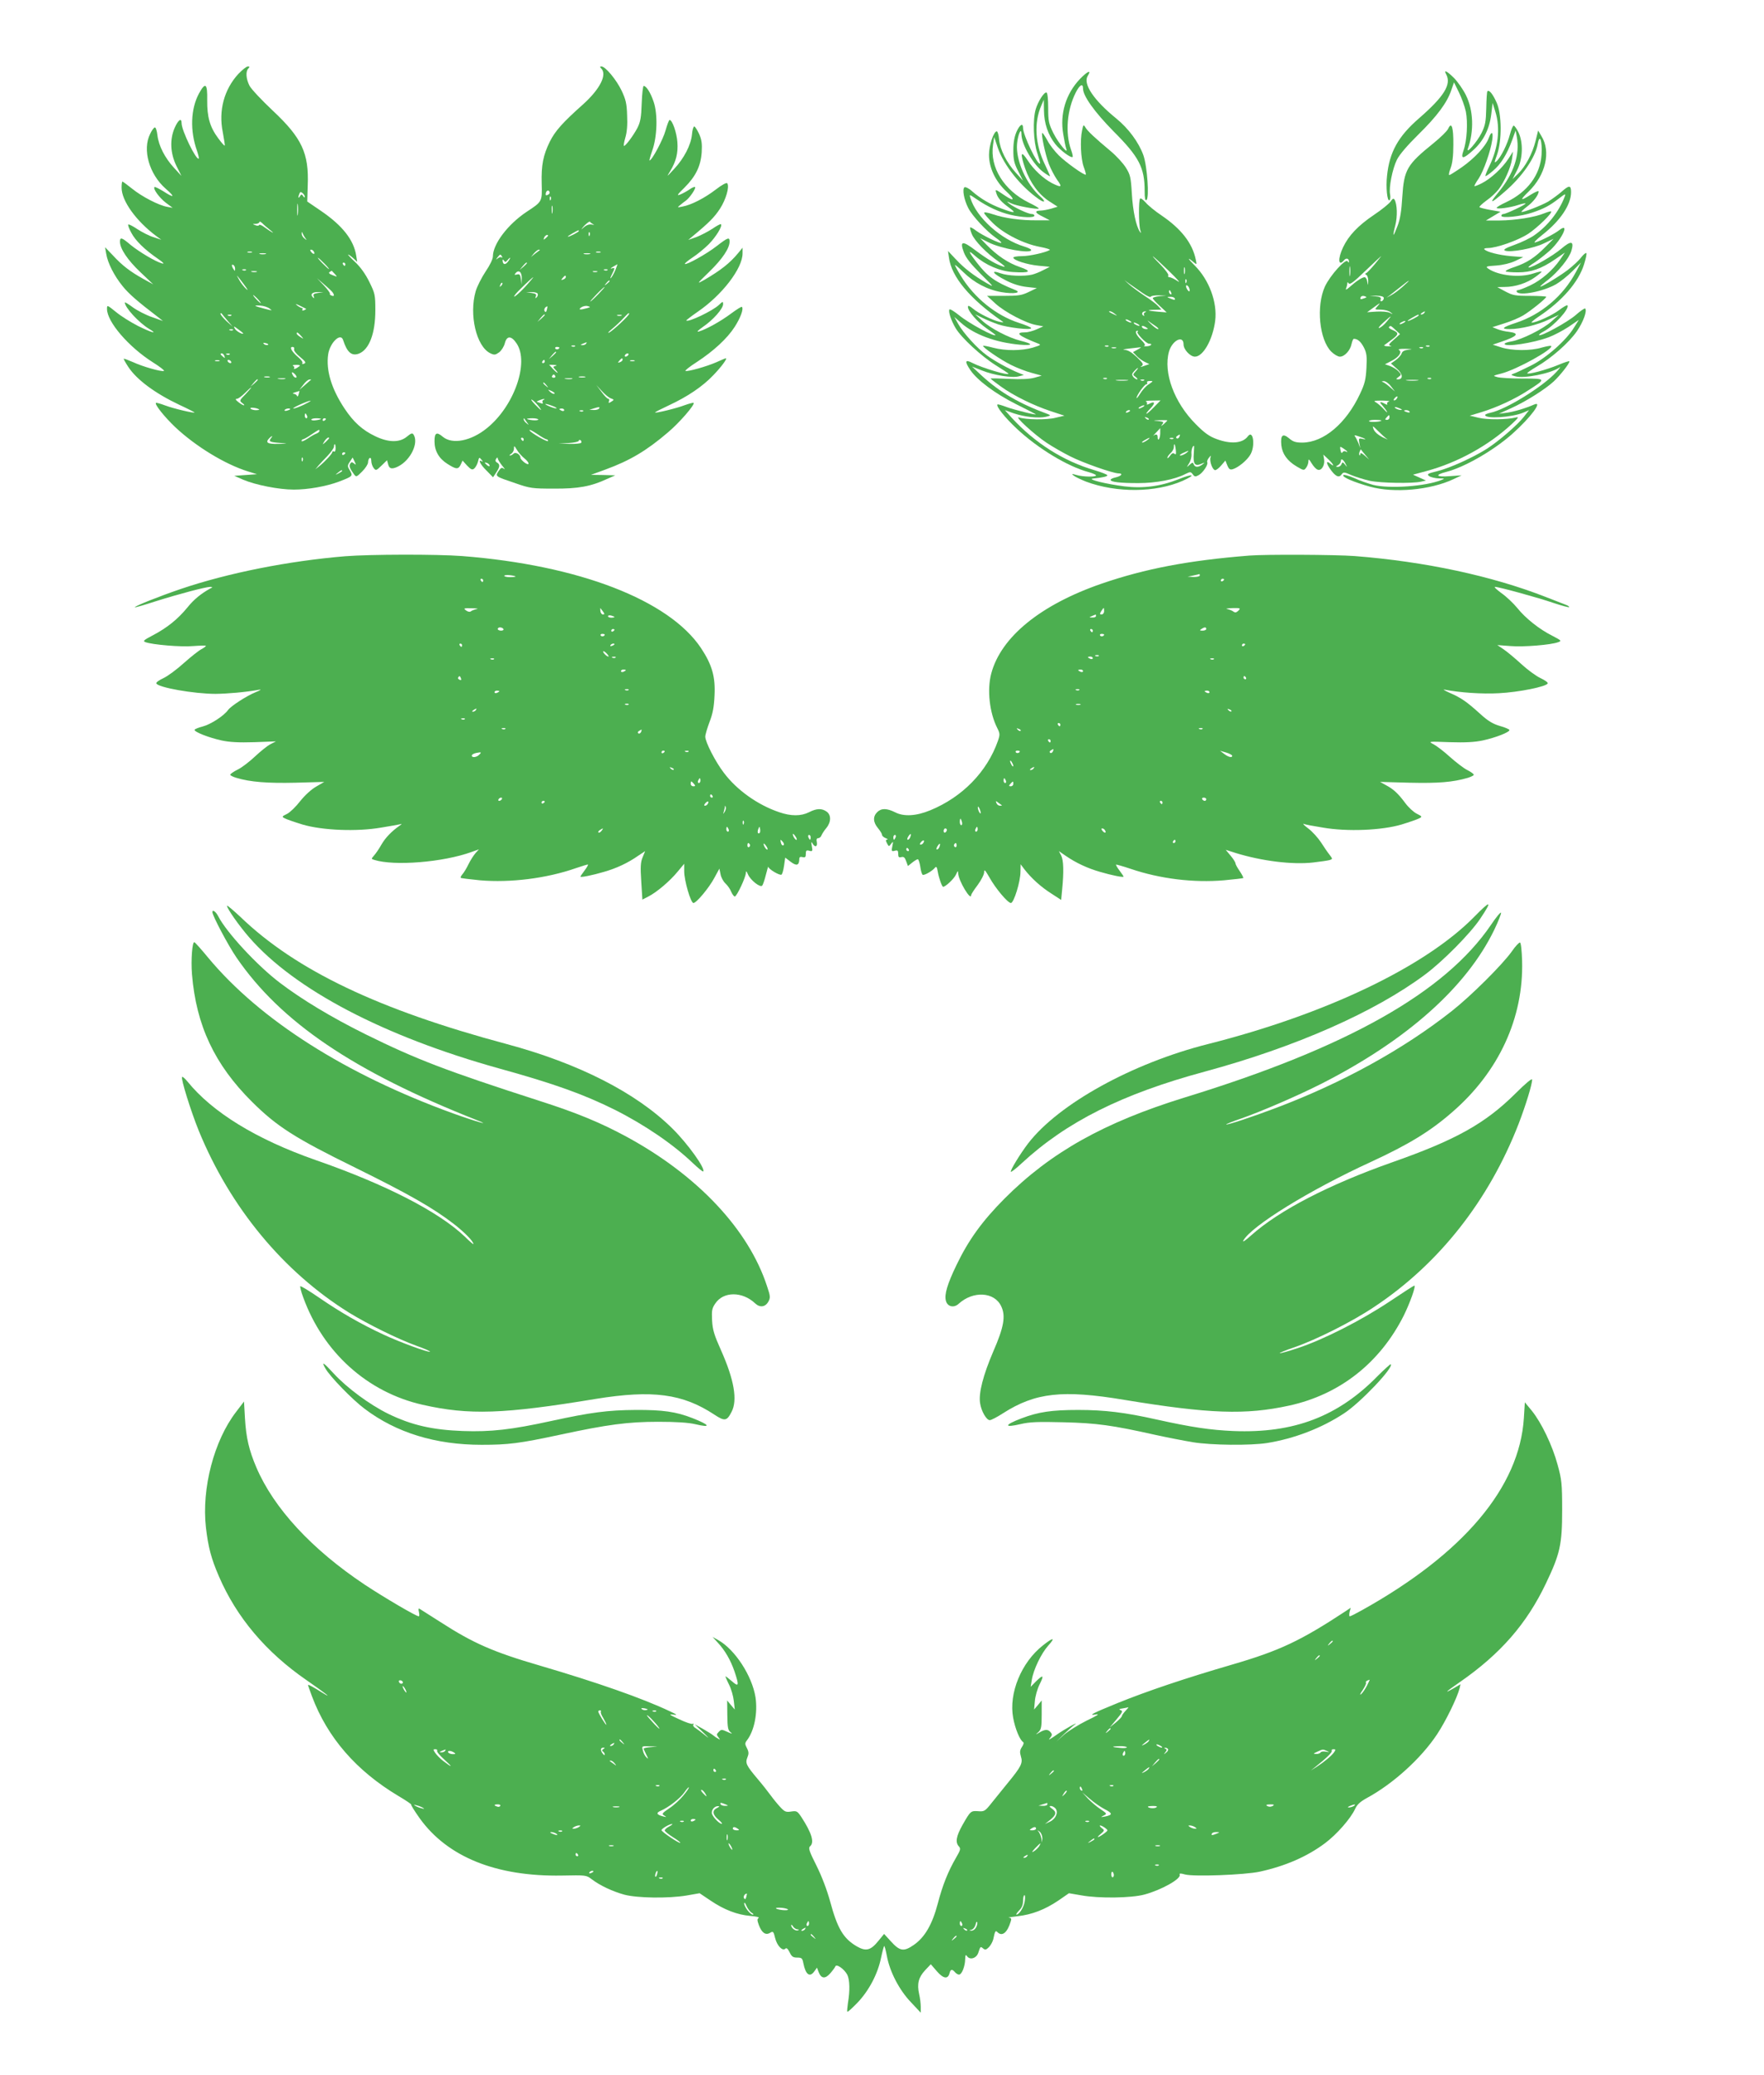 <?xml version="1.0" standalone="no"?>
<!DOCTYPE svg PUBLIC "-//W3C//DTD SVG 20010904//EN"
 "http://www.w3.org/TR/2001/REC-SVG-20010904/DTD/svg10.dtd">
<svg version="1.0" xmlns="http://www.w3.org/2000/svg"
 width="1088pt" height="1280pt" viewBox="0 0 1088 1280"
 preserveAspectRatio="xMidYMid meet">
<g transform="translate(0,1280) scale(0.1,-0.1)"
fill="#4caf50" stroke="none">
<path d="M1470 12344 c-88 -96 -123 -227 -96 -359 8 -44 14 -81 12 -83 -3 -2
-20 18 -40 45 -52 70 -69 132 -68 235 2 104 -11 114 -51 41 -51 -95 -56 -229
-12 -353 8 -24 13 -45 11 -48 -15 -14 -106 173 -106 218 0 35 -20 22 -42 -27
-32 -72 -28 -158 10 -236 l31 -62 -45 49 c-57 62 -95 136 -103 201 -3 27 -10
50 -16 49 -5 0 -19 -18 -29 -40 -49 -97 -6 -249 97 -339 60 -52 52 -59 -17
-14 -27 16 -50 28 -53 25 -11 -10 30 -66 69 -96 l43 -32 -33 6 c-53 9 -158 64
-217 112 -30 24 -57 44 -60 44 -3 0 -5 -17 -5 -38 0 -81 90 -206 215 -299 l30
-22 -48 16 c-27 8 -71 31 -99 49 -28 19 -53 32 -57 29 -3 -3 5 -26 19 -51 25
-48 82 -104 165 -161 33 -23 41 -32 25 -28 -41 11 -141 71 -194 114 -55 47
-66 50 -66 20 0 -43 47 -113 125 -187 l80 -76 -60 33 c-81 45 -131 83 -188
145 l-49 51 7 -40 c9 -57 49 -136 102 -201 39 -48 91 -93 219 -191 l29 -23
-67 24 c-36 12 -89 39 -117 59 -28 21 -51 35 -51 31 0 -31 87 -125 150 -163
59 -35 14 -23 -70 19 -43 22 -104 60 -134 85 -56 45 -56 45 -56 19 0 -79 133
-234 283 -329 43 -27 74 -51 68 -53 -17 -6 -132 27 -190 54 -30 13 -56 23 -58
21 -1 -2 11 -24 28 -50 52 -79 165 -163 315 -234 52 -24 94 -46 94 -47 0 -7
-131 24 -181 43 -29 11 -55 18 -57 16 -10 -9 53 -87 119 -150 127 -119 307
-229 449 -273 l55 -17 -70 -5 -70 -5 55 -24 c75 -32 220 -61 312 -61 89 0 200
20 278 49 86 33 88 35 68 69 -16 26 -16 30 0 54 l17 26 12 -25 c10 -21 10 -23
-3 -12 -13 10 -17 10 -24 -1 -9 -14 -3 -29 23 -65 14 -19 16 -18 51 17 20 20
36 45 36 56 0 12 5 24 10 27 6 3 10 -4 10 -17 0 -14 6 -33 14 -44 14 -18 16
-18 49 14 l34 33 7 -25 c7 -29 25 -32 64 -12 76 40 125 144 93 195 -8 12 -15
9 -41 -12 -45 -38 -114 -37 -195 2 -80 38 -134 87 -190 171 -81 122 -115 236
-101 334 11 73 77 136 92 89 25 -77 53 -101 98 -84 63 25 101 124 101 267 0
95 -2 104 -37 175 -24 49 -55 92 -87 122 -28 26 -47 47 -44 47 4 0 18 -10 31
-22 l25 -23 -6 38 c-15 97 -85 186 -217 276 l-85 58 3 99 c8 199 -36 293 -215
461 -68 64 -133 133 -144 154 -22 43 -25 89 -7 107 9 9 9 12 -4 12 -8 0 -34
-21 -58 -46z m410 -758 c0 -6 -5 -4 -10 4 -9 13 -11 13 -20 0 -11 -17 -13 -10
-4 14 5 13 9 14 20 5 8 -6 14 -17 14 -23z m-43 -108 c-2 -18 -4 -6 -4 27 0 33
2 48 4 33 2 -15 2 -42 0 -60z m-172 -96 c17 -13 23 -20 15 -16 -8 4 -29 18
-47 31 -17 13 -33 20 -35 15 -1 -5 -12 -6 -23 -1 -19 7 -19 8 3 8 12 1 22 6
22 11 0 6 8 2 18 -7 9 -10 31 -28 47 -41z m219 -52 c10 -13 9 -13 -6 -1 -10 7
-18 21 -17 30 0 13 1 14 6 1 3 -8 11 -22 17 -30z m51 -81 c11 -17 -1 -21 -15
-4 -8 9 -8 15 -2 15 6 0 14 -5 17 -11z m-382 -6 c-7 -2 -19 -2 -25 0 -7 3 -2
5 12 5 14 0 19 -2 13 -5z m85 -10 c-10 -2 -26 -2 -35 0 -10 3 -2 5 17 5 19 0
27 -2 18 -5z m362 -58 c19 -19 32 -35 29 -35 -3 0 -20 16 -39 35 -19 19 -32
35 -29 35 3 0 20 -16 39 -35z m130 -5 c0 -5 -2 -10 -4 -10 -3 0 -8 5 -11 10
-3 6 -1 10 4 10 6 0 11 -4 11 -10z m-680 -28 c0 -15 -2 -15 -10 -2 -13 20 -13
33 0 25 6 -3 10 -14 10 -23z m67 -8 c-3 -3 -12 -4 -19 -1 -8 3 -5 6 6 6 11 1
17 -2 13 -5z m66 -11 c-7 -2 -21 -2 -30 0 -10 3 -4 5 12 5 17 0 24 -2 18 -5z
m482 -13 c17 -19 17 -19 -14 -7 -20 7 -26 14 -18 19 7 4 12 8 13 8 0 0 9 -9
19 -20z m-560 -65 c22 -29 28 -41 14 -28 -13 12 -33 37 -43 55 -24 42 -18 36
29 -27z m547 -49 c12 -18 9 -26 -7 -19 -9 3 -13 8 -10 11 3 3 -14 26 -37 51
l-43 45 45 -39 c25 -21 48 -43 52 -49z m-90 -3 c-27 -4 -32 -8 -27 -21 5 -13
3 -14 -6 -5 -18 18 -1 33 34 31 l32 -1 -33 -4z m-372 -38 c13 -14 21 -25 18
-25 -2 0 -15 11 -28 25 -13 14 -21 25 -18 25 2 0 15 -11 28 -25z m298 -60 c2
-1 -4 -5 -13 -9 -9 -3 -13 -2 -10 4 3 6 2 10 -2 10 -5 0 -18 7 -29 15 -15 13
-13 13 16 -1 19 -9 36 -18 38 -19z m-226 2 c21 -14 18 -14 -31 -1 -66 17 -72
22 -26 19 19 -1 45 -9 57 -18z m-257 -77 l30 -35 -38 34 c-20 19 -37 39 -37
45 0 6 3 6 8 1 4 -6 21 -26 37 -45z m22 34 c-3 -3 -12 -4 -19 -1 -8 3 -5 6 6
6 11 1 17 -2 13 -5z m73 -110 c0 -11 -43 13 -51 28 -10 18 -8 18 20 -3 17 -12
31 -24 31 -25z m-63 20 c-3 -3 -12 -4 -19 -1 -8 3 -5 6 6 6 11 1 17 -2 13 -5z
m419 -35 c19 -22 19 -22 -3 -8 -13 8 -23 17 -23 21 0 12 6 9 26 -13z m-205
-57 c-7 -2 -18 1 -23 6 -8 8 -4 9 13 5 13 -4 18 -8 10 -11z m163 -26 c-3 -8
12 -28 37 -48 34 -28 38 -36 25 -41 -10 -4 -15 -3 -11 3 4 6 -8 22 -25 36 -40
34 -57 64 -36 64 9 0 13 -6 10 -14z m-430 -42 c5 -14 4 -15 -9 -4 -17 14 -19
20 -6 20 5 0 12 -7 15 -16z m33 10 c-3 -3 -12 -4 -19 -1 -8 3 -5 6 6 6 11 1
17 -2 13 -5z m-64 -41 c-7 -2 -19 -2 -25 0 -7 3 -2 5 12 5 14 0 19 -2 13 -5z
m72 -3 c3 -5 2 -10 -4 -10 -5 0 -13 5 -16 10 -3 6 -2 10 4 10 5 0 13 -4 16
-10z m425 -25 c0 -2 -10 -9 -21 -16 -13 -6 -19 -7 -15 -1 3 6 0 13 -6 15 -7 3
-1 6 15 6 15 1 27 -1 27 -4z m-23 -74 c-5 -2 -13 3 -18 10 -15 24 -10 30 9 12
10 -10 14 -20 9 -22z m-164 2 c-7 -2 -21 -2 -30 0 -10 3 -4 5 12 5 17 0 24 -2
18 -5z m95 -10 c-10 -2 -28 -2 -40 0 -13 2 -5 4 17 4 22 1 32 -1 23 -4z m-168
-6 c0 -2 -10 -12 -22 -23 l-23 -19 19 23 c18 21 26 27 26 19z m329 1 c-2 -2
-20 -16 -38 -33 l-35 -30 25 32 c13 18 30 32 38 32 8 1 12 0 10 -1z m-404 -89
c-39 -39 -39 -41 -21 -55 11 -8 16 -14 10 -14 -5 0 -20 9 -34 20 -18 14 -20
20 -9 20 8 0 30 16 49 35 19 19 36 35 39 35 3 0 -13 -18 -34 -41z m327 -1 c-3
-12 -7 -17 -10 -10 -2 6 -11 12 -20 13 -10 1 -7 4 8 9 14 4 26 8 27 9 0 1 -1
-9 -5 -21z m33 -64 c-27 -13 -57 -24 -65 -24 -16 1 88 48 105 48 6 0 -12 -10
-40 -24z m-276 -30 c2 -2 -7 -4 -22 -4 -14 0 -29 5 -32 10 -6 10 42 4 54 -6z
m191 2 c0 -2 -9 -6 -20 -9 -11 -3 -18 -1 -14 4 5 9 34 13 34 5z m104 -41 c3
-8 1 -15 -4 -15 -6 0 -10 7 -10 15 0 8 2 15 4 15 2 0 6 -7 10 -15z m86 -19 c0
-2 -13 -6 -30 -8 -16 -3 -30 -1 -30 4 0 4 14 8 30 8 17 0 30 -2 30 -4z m30 0
c0 -3 -4 -8 -10 -11 -5 -3 -10 -1 -10 4 0 6 5 11 10 11 6 0 10 -2 10 -4z m-40
-75 c0 -5 -8 -11 -17 -15 -10 -3 -35 -17 -55 -31 -21 -14 -38 -21 -38 -15 0 5
4 10 8 10 5 0 29 13 53 30 50 33 49 33 49 21z m-300 -46 c-15 -18 -5 -23 65
-28 43 -3 41 -4 -17 -5 -69 -2 -84 8 -56 36 17 17 23 15 8 -3z m360 2 c0 -2
-10 -12 -21 -23 -22 -19 -22 -19 -8 4 12 19 29 30 29 19z m40 -63 c0 -14 -4
-23 -10 -19 -5 3 -10 2 -10 -3 0 -10 -45 -59 -80 -87 l-25 -20 19 23 c11 12
36 40 58 62 21 23 38 47 38 55 0 8 2 15 5 15 3 0 5 -12 5 -26z m60 -28 c0 -3
-4 -8 -10 -11 -5 -3 -10 -1 -10 4 0 6 5 11 10 11 6 0 10 -2 10 -4z m-263 -48
c-3 -8 -6 -5 -6 6 -1 11 2 17 5 13 3 -3 4 -12 1 -19z m243 -63 c0 -2 -10 -9
-22 -15 -22 -11 -22 -10 -4 4 21 17 26 19 26 11z"/>
<path d="M3708 12378 c38 -38 -7 -127 -111 -221 -128 -114 -173 -165 -206
-231 -41 -84 -53 -144 -50 -258 3 -112 4 -111 -92 -174 -116 -77 -209 -199
-209 -276 0 -16 -19 -55 -45 -93 -24 -36 -52 -91 -61 -121 -42 -146 4 -341 90
-383 25 -12 31 -11 55 6 14 11 30 36 35 57 12 46 40 46 72 -2 80 -118 -15
-389 -184 -524 -97 -79 -213 -101 -271 -52 -38 32 -51 25 -51 -28 0 -59 27
-106 79 -139 55 -35 68 -36 83 -4 l11 24 28 -31 c24 -25 32 -28 44 -18 8 7 19
26 23 42 7 29 8 29 22 12 9 -11 10 -15 3 -10 -28 16 -11 -19 28 -57 l40 -41
20 30 c23 35 24 50 4 61 -10 6 -11 13 -5 23 6 9 10 10 10 3 0 -6 12 -26 27
-45 15 -18 21 -27 12 -20 -14 10 -19 8 -34 -14 -21 -33 -22 -32 105 -75 89
-31 104 -33 235 -33 150 -1 229 13 330 60 l50 22 -75 2 -75 1 90 33 c150 55
253 116 385 229 71 60 168 172 158 182 -2 2 -26 -4 -54 -14 -52 -20 -184 -52
-184 -45 0 2 39 22 86 44 114 53 208 116 275 187 49 51 87 103 76 103 -3 0
-29 -11 -60 -25 -60 -26 -173 -58 -189 -53 -5 2 26 27 70 55 105 69 187 145
233 216 36 56 57 112 45 124 -3 3 -33 -16 -68 -42 -63 -47 -151 -96 -198 -110
-16 -4 -6 6 26 29 62 42 124 112 124 140 0 18 -2 18 -27 -6 -39 -36 -187 -107
-200 -95 -1 2 30 26 69 53 151 103 278 268 278 361 l0 35 -27 -33 c-52 -63
-109 -107 -208 -165 -50 -28 -50 -28 31 51 80 78 124 144 124 185 0 29 -10 26
-81 -29 -63 -49 -186 -117 -195 -109 -2 3 19 21 48 40 29 19 74 56 100 82 45
46 85 112 75 123 -3 3 -27 -10 -53 -28 -26 -17 -70 -40 -98 -51 l-51 -18 25
21 c105 87 137 120 171 172 36 56 59 133 45 156 -4 7 -32 -8 -71 -38 -69 -53
-151 -95 -205 -105 -34 -7 -34 -6 -15 9 11 9 27 22 36 28 24 18 63 76 56 83
-3 3 -19 -3 -35 -15 -16 -11 -42 -25 -57 -31 -23 -9 -18 -1 27 43 69 69 100
132 106 218 3 52 0 77 -16 113 -12 25 -25 46 -30 46 -5 0 -12 -22 -14 -49 -6
-65 -49 -148 -110 -213 -47 -51 -48 -52 -24 -13 36 60 49 110 44 178 -4 58
-31 137 -48 137 -4 0 -15 -29 -25 -65 -15 -55 -84 -185 -99 -185 -2 0 5 26 16
58 32 87 36 230 9 306 -19 56 -45 96 -61 96 -4 0 -10 -48 -12 -107 -3 -88 -8
-116 -27 -153 -25 -47 -72 -110 -82 -110 -4 0 0 23 8 51 10 33 14 80 11 137
-2 72 -8 98 -34 153 -32 67 -100 149 -124 149 -11 0 -11 -3 -2 -12z m-318
-768 c0 -4 -6 -10 -14 -13 -10 -4 -12 0 -9 14 5 18 23 18 23 -1z m7 -42 c-3
-8 -6 -5 -6 6 -1 11 2 17 5 13 3 -3 4 -12 1 -19z m10 -80 c-2 -13 -4 -5 -4 17
-1 22 1 32 4 23 2 -10 2 -28 0 -40z m253 -72 c8 -3 4 -4 -10 -1 -16 3 -33 -3
-50 -18 -19 -17 -18 -14 4 11 17 17 32 28 35 24 3 -5 13 -12 21 -16z m-90 -41
c0 -6 -56 -35 -67 -35 -4 1 8 9 27 20 39 22 40 22 40 15z m67 -27 c-3 -8 -6
-5 -6 6 -1 11 2 17 5 13 3 -3 4 -12 1 -19z m-257 -2 c0 -2 -7 -9 -15 -16 -13
-11 -14 -10 -9 4 5 14 24 23 24 12z m-51 -89 c-2 -1 -15 -11 -29 -22 l-25 -20
19 23 c11 12 24 22 29 22 6 0 8 -1 6 -3z m374 -14 c-7 -2 -19 -2 -25 0 -7 3
-2 5 12 5 14 0 19 -2 13 -5z m-65 -10 c-10 -2 -26 -2 -35 0 -10 3 -2 5 17 5
19 0 27 -2 18 -5z m-542 -15 c4 -7 4 -10 -1 -6 -4 4 -15 2 -24 -5 -14 -11 -14
-10 -2 6 16 20 18 21 27 5z m37 -32 c-17 -23 -33 -18 -33 9 0 6 4 4 9 -3 6
-10 10 -10 21 3 20 24 23 17 3 -9z m117 -9 c0 -2 -10 -12 -22 -23 l-23 -19 19
23 c18 21 26 27 26 19z m545 -44 c-9 -21 -21 -42 -27 -48 -6 -5 -3 4 6 22 20
40 20 44 -1 37 -10 -3 -7 2 7 10 14 8 26 15 28 16 1 0 -5 -17 -13 -37z m-48 1
c-3 -3 -12 -4 -19 -1 -8 3 -5 6 6 6 11 1 17 -2 13 -5z m-529 -53 l-1 -36 -4
33 c-4 28 -8 33 -24 29 -16 -4 -18 -3 -9 8 20 24 40 6 38 -34z m465 42 c-7 -2
-19 -2 -25 0 -7 3 -2 5 12 5 14 0 19 -2 13 -5z m-193 -32 c0 -5 -7 -12 -16
-15 -14 -5 -15 -4 -4 9 14 17 20 19 20 6z m-246 -55 c-48 -53 -94 -88 -63 -49
16 20 102 102 108 103 2 0 -18 -24 -45 -54z m516 30 c0 -2 -8 -10 -17 -17 -16
-13 -17 -12 -4 4 13 16 21 21 21 13z m-669 -29 c-10 -9 -11 -8 -5 6 3 10 9 15
12 12 3 -3 0 -11 -7 -18z m599 -52 c-24 -25 -46 -45 -49 -45 -3 0 15 20 39 45
24 25 46 45 49 45 3 0 -15 -20 -39 -45z m-374 4 c3 -6 1 -16 -5 -22 -9 -9 -11
-8 -6 5 5 13 0 17 -27 21 l-33 4 32 1 c17 1 35 -3 39 -9z m304 -90 c-43 -12
-56 -10 -35 5 10 7 28 11 39 8 20 -6 20 -6 -4 -13z m-247 -10 c-4 -15 -8 -17
-14 -8 -6 11 4 28 18 29 0 0 -1 -9 -4 -21z m507 -25 c0 -11 -98 -102 -122
-115 -13 -6 -5 4 17 22 22 18 54 48 70 66 32 34 35 36 35 27z m-520 -7 c0 -2
-10 -12 -22 -23 l-23 -19 19 23 c18 21 26 27 26 19z m473 -4 c-7 -2 -19 -2
-25 0 -7 3 -2 5 12 5 14 0 19 -2 13 -5z m-218 -173 c-3 -5 -14 -10 -23 -9 -14
0 -13 2 3 9 27 11 27 11 20 0z m-68 -16 c-3 -3 -12 -4 -19 -1 -8 3 -5 6 6 6
11 1 17 -2 13 -5z m-97 -8 c0 -11 -19 -15 -25 -6 -3 5 1 10 9 10 9 0 16 -2 16
-4z m-20 -29 c0 -2 -10 -12 -22 -23 l-23 -19 19 23 c18 21 26 27 26 19z m445
-17 c-3 -5 -11 -10 -16 -10 -6 0 -7 5 -4 10 3 6 11 10 16 10 6 0 7 -4 4 -10z
m-35 -29 c0 -5 -7 -12 -16 -15 -14 -5 -15 -4 -4 9 14 17 20 19 20 6z m-480
-11 c0 -5 -5 -10 -11 -10 -5 0 -7 5 -4 10 3 6 8 10 11 10 2 0 4 -4 4 -10z
m553 3 c-7 -2 -19 -2 -25 0 -7 3 -2 5 12 5 14 0 19 -2 13 -5z m-486 -30 c-18
-5 -18 -6 -1 -24 26 -28 11 -23 -16 6 l-23 25 29 -1 c18 -1 22 -3 11 -6z m-2
-63 c3 -5 -1 -10 -10 -10 -9 0 -13 5 -10 10 3 6 8 10 10 10 2 0 7 -4 10 -10z
m183 -7 c-10 -2 -26 -2 -35 0 -10 3 -2 5 17 5 19 0 27 -2 18 -5z m-80 -10
c-10 -2 -28 -2 -40 0 -13 2 -5 4 17 4 22 1 32 -1 23 -4z m-157 -40 c13 -16 12
-17 -3 -4 -17 13 -22 21 -14 21 2 0 10 -8 17 -17z m396 -80 c22 -8 22 -9 3
-21 -16 -10 -18 -9 -14 3 4 8 2 15 -4 15 -6 0 -25 19 -42 43 l-32 42 34 -37
c18 -20 43 -41 55 -45z m-348 28 c-6 -2 -18 4 -27 13 -15 15 -15 15 10 4 15
-7 23 -15 17 -17z m-101 -72 c32 -39 23 -37 -19 7 -18 19 -27 32 -19 29 8 -4
25 -20 38 -36z m34 34 c-6 -2 -9 -10 -5 -16 4 -7 0 -8 -11 -4 -10 4 -21 7 -24
8 -10 1 31 18 43 18 6 -1 4 -3 -3 -6z m58 -38 c19 -7 28 -14 20 -14 -8 0 -28
6 -45 14 -39 17 -21 18 25 0z m285 -15 c-3 -5 -18 -10 -33 -9 l-27 1 25 8 c35
11 42 11 35 0z m-215 -10 c0 -5 -7 -7 -15 -4 -8 4 -15 8 -15 10 0 2 7 4 15 4
8 0 15 -4 15 -10z m117 -6 c-3 -3 -12 -4 -19 -1 -8 3 -5 6 6 6 11 1 17 -2 13
-5z m-347 -69 c14 -19 14 -19 -2 -6 -10 7 -18 18 -18 24 0 6 1 8 3 6 1 -2 9
-13 17 -24z m70 17 c0 -4 -16 -6 -35 -4 -19 2 -35 6 -35 8 0 2 16 4 35 4 19 0
35 -4 35 -8z m51 -122 c5 0 9 -4 9 -10 0 -11 -108 51 -114 66 -2 7 18 -4 46
-22 27 -19 54 -34 59 -34z m-141 0 c0 -5 -2 -10 -4 -10 -3 0 -8 5 -11 10 -3 6
-1 10 4 10 6 0 11 -4 11 -10z m355 -21 c-4 -5 -36 -8 -73 -7 l-67 2 63 3 c34
2 62 9 62 14 0 6 5 7 10 4 6 -4 8 -11 5 -16z m-351 -96 c34 -27 35 -50 1 -26
-13 10 -25 23 -25 29 0 21 -30 38 -42 26 -7 -7 -17 -12 -22 -12 -6 0 -3 5 7
11 9 5 17 20 17 32 0 20 2 19 19 -9 10 -17 31 -40 45 -51z m-214 -45 c0 -6 -6
-5 -15 2 -8 7 -15 14 -15 16 0 2 7 1 15 -2 8 -4 15 -11 15 -16z"/>
<path d="M6662 12314 c-88 -92 -126 -216 -104 -342 6 -38 14 -77 18 -88 17
-45 -48 33 -79 95 -29 59 -32 74 -32 156 0 50 -4 92 -10 94 -14 6 -52 -53 -67
-103 -19 -65 -14 -201 10 -271 11 -33 19 -61 17 -64 -14 -14 -105 176 -105
219 0 34 -20 22 -40 -22 -13 -30 -20 -66 -20 -114 0 -60 5 -81 30 -130 l30
-59 -45 50 c-57 63 -97 142 -103 206 -2 27 -9 49 -14 49 -19 0 -48 -86 -48
-145 0 -80 39 -163 108 -227 54 -50 49 -64 -9 -25 -62 42 -62 42 -54 16 9 -31
31 -55 79 -90 48 -35 36 -36 -48 -5 -71 27 -127 60 -180 106 -19 18 -41 28
-47 25 -15 -10 -4 -76 23 -128 24 -48 113 -144 169 -183 22 -15 37 -29 35 -32
-7 -7 -116 46 -154 74 -18 14 -36 24 -38 21 -3 -3 2 -21 10 -41 18 -43 92
-119 166 -170 33 -23 45 -35 30 -31 -44 13 -96 43 -171 99 -84 64 -101 61 -74
-11 13 -34 43 -72 104 -133 85 -84 85 -84 36 -56 -79 46 -138 91 -190 147
l-48 51 6 -41 c15 -118 129 -254 323 -389 17 -11 16 -12 -11 -7 -42 9 -130 52
-165 82 -21 17 -30 21 -30 10 0 -26 57 -92 113 -131 32 -22 57 -41 57 -42 0
-17 -165 72 -224 121 -30 24 -57 41 -60 36 -8 -12 10 -68 38 -115 35 -59 158
-173 249 -230 42 -26 77 -49 77 -51 0 -13 -161 35 -222 66 -46 24 -50 11 -13
-44 43 -63 153 -145 280 -209 66 -33 121 -61 123 -63 8 -8 -132 27 -179 44
-29 11 -55 19 -57 16 -10 -10 45 -80 119 -149 130 -122 313 -233 443 -268 25
-7 46 -16 46 -20 0 -11 -78 -10 -120 2 -32 9 -33 8 -16 -5 11 -8 45 -24 75
-36 188 -70 429 -68 595 5 87 39 66 47 -25 10 -111 -44 -218 -58 -334 -44
-110 14 -231 43 -195 48 60 6 90 13 90 20 0 5 -35 18 -77 31 -193 56 -368 167
-512 323 l-43 48 53 -19 c68 -23 154 -32 199 -22 30 7 32 9 15 16 -178 65
-298 135 -410 238 l-60 56 61 -24 c74 -30 189 -48 229 -36 l30 8 -30 12 c-60
24 -151 74 -197 108 -60 43 -146 138 -178 195 l-24 43 42 -37 c79 -71 214
-121 361 -134 84 -7 87 4 6 24 -73 18 -183 75 -235 122 l-45 41 45 -22 c24
-12 68 -30 97 -40 60 -20 203 -37 203 -23 0 5 -33 19 -74 32 -141 45 -278 155
-360 291 -20 32 -36 62 -36 66 0 4 23 -16 51 -43 67 -66 149 -109 236 -124 76
-13 129 -4 83 14 -121 48 -169 82 -235 168 -54 70 -57 83 -10 41 64 -56 152
-94 232 -99 106 -7 122 4 43 31 -71 24 -141 71 -205 137 l-40 41 50 -25 c77
-40 265 -73 265 -48 0 5 -19 14 -42 21 -144 43 -296 179 -333 300 -7 23 -7 23
36 -6 69 -48 143 -82 211 -98 73 -17 148 -20 148 -5 0 6 -8 10 -17 10 -22 0
-111 42 -138 64 -19 16 -18 16 11 2 32 -16 163 -40 171 -32 2 2 -25 19 -61 36
-154 76 -242 218 -221 357 l7 48 22 -66 c37 -108 141 -239 254 -318 36 -25 44
-15 10 15 -89 79 -154 226 -145 327 5 57 27 106 27 60 0 -64 74 -191 137 -236
20 -15 38 -25 39 -24 2 1 -13 33 -31 72 -61 125 -69 258 -22 365 l15 35 1 -67
c1 -79 25 -150 70 -207 31 -39 97 -88 107 -79 2 3 -2 23 -10 44 -37 105 -25
246 29 353 24 48 45 60 45 24 0 -45 71 -144 188 -263 158 -158 192 -224 192
-368 0 -44 3 -61 11 -56 19 11 5 209 -19 277 -29 80 -92 165 -167 226 -139
113 -207 214 -176 263 25 40 0 30 -47 -18z"/>
<path d="M8920 12341 c33 -62 -13 -136 -168 -271 -128 -111 -182 -208 -197
-354 -8 -72 1 -160 15 -151 5 3 7 19 4 35 -9 43 14 158 42 215 16 32 64 88
132 155 115 113 177 196 203 273 l17 49 30 -61 c17 -34 36 -87 43 -119 13 -66
7 -179 -14 -239 -20 -57 -4 -57 61 2 62 56 99 130 110 222 l8 68 17 -54 c32
-102 18 -223 -38 -338 -15 -30 -25 -56 -23 -59 3 -2 23 12 46 32 49 41 86 101
118 188 l22 61 7 -38 c21 -112 -18 -229 -116 -347 -58 -70 -45 -68 40 6 110
94 191 212 206 298 12 65 28 15 23 -68 -8 -125 -87 -231 -218 -293 -33 -15
-59 -31 -59 -35 -1 -10 84 1 134 18 21 7 41 11 44 9 5 -6 -120 -65 -136 -65
-7 0 -13 -5 -13 -11 0 -17 123 -4 192 20 71 24 105 42 161 85 43 33 46 34 37
11 -35 -91 -105 -180 -188 -237 -24 -17 -78 -43 -120 -58 -58 -21 -72 -30 -59
-36 33 -13 178 14 240 45 l59 28 -49 -49 c-66 -67 -114 -98 -189 -124 -35 -11
-61 -24 -57 -28 3 -3 37 -6 75 -6 82 0 144 22 229 80 l61 42 -30 -44 c-45 -65
-115 -126 -185 -159 -34 -16 -68 -29 -75 -29 -7 0 -10 -4 -7 -10 17 -27 165 2
243 47 26 15 71 51 100 80 l53 53 -31 -58 c-78 -147 -214 -262 -369 -313 -85
-28 -97 -39 -40 -39 68 0 173 26 242 59 l62 29 -45 -40 c-51 -47 -186 -114
-248 -124 -23 -4 -42 -10 -42 -15 0 -22 178 5 273 41 32 12 87 41 122 64 l63
43 -30 -48 c-49 -80 -174 -190 -269 -236 -46 -23 -93 -45 -104 -48 -18 -7 -17
-8 10 -16 55 -16 221 17 275 55 8 5 -1 -7 -20 -28 -83 -91 -313 -233 -407
-252 -18 -4 -33 -10 -33 -14 0 -25 166 -15 236 15 l35 15 -32 -41 c-40 -51
-155 -150 -228 -197 -83 -53 -228 -119 -305 -138 -62 -15 -67 -19 -51 -31 11
-7 37 -13 59 -14 38 0 39 -1 16 -10 -98 -39 -319 -55 -420 -30 -30 8 -83 26
-117 42 -35 15 -65 23 -68 18 -8 -12 68 -44 165 -71 149 -41 371 -21 514 46
l51 24 -72 -5 c-85 -7 -97 7 -23 26 113 29 294 133 410 237 111 99 188 203
133 179 -54 -24 -130 -46 -171 -51 l-47 -6 75 34 c91 41 211 117 264 166 40
38 96 109 96 123 0 4 -31 -6 -69 -22 -72 -30 -191 -62 -191 -51 0 4 27 22 59
41 90 52 200 149 247 218 40 58 64 126 51 140 -3 3 -30 -15 -59 -41 -51 -44
-214 -133 -225 -123 -3 3 10 13 27 22 64 33 165 144 147 162 -3 2 -26 -11 -51
-30 -42 -32 -140 -77 -169 -77 -6 0 13 17 43 37 145 96 246 213 280 322 11 35
18 67 14 70 -3 3 -18 -9 -32 -27 -14 -19 -51 -53 -82 -77 -54 -41 -170 -111
-170 -102 0 2 21 21 48 41 63 50 130 132 144 179 18 61 -1 65 -62 13 -52 -44
-176 -116 -201 -116 -7 0 8 14 35 30 26 17 70 52 98 77 73 69 122 175 56 124
-29 -23 -110 -65 -148 -76 -15 -5 2 14 45 48 109 86 175 184 175 262 0 44 -12
44 -60 1 -21 -18 -58 -45 -82 -60 -44 -25 -158 -69 -164 -63 -2 2 14 17 35 33
38 28 71 71 71 93 0 6 -21 -3 -47 -19 -67 -43 -72 -37 -15 18 106 103 139 247
79 343 l-20 34 -16 -65 c-20 -79 -62 -157 -108 -202 l-34 -33 28 55 c36 69 39
172 8 235 -11 22 -24 40 -29 40 -5 0 -15 -24 -23 -54 -15 -59 -56 -142 -83
-166 -15 -13 -14 -8 4 42 30 87 29 249 -3 320 -23 52 -46 81 -57 70 -3 -3 -6
-49 -7 -103 -2 -85 -6 -107 -29 -154 -27 -55 -99 -137 -84 -96 38 108 34 235
-12 328 -17 35 -50 82 -73 106 -45 45 -67 55 -49 23z"/>
<path d="M6674 11995 c-13 -59 -8 -174 10 -224 9 -24 15 -46 13 -48 -8 -7
-124 76 -167 119 -25 25 -57 66 -70 92 -14 25 -28 46 -31 46 -10 0 17 -129 40
-191 12 -31 35 -75 51 -98 34 -46 27 -50 -31 -21 -55 29 -113 83 -152 143 -41
63 -46 42 -14 -52 31 -89 84 -161 149 -203 l51 -33 -39 -12 c-22 -6 -51 -12
-66 -12 -40 -1 -35 -14 15 -38 l42 -22 -80 0 c-99 -1 -199 13 -270 37 -33 11
-55 15 -55 9 0 -6 25 -35 56 -65 67 -65 190 -127 289 -145 38 -7 65 -16 60
-19 -27 -16 -125 -38 -172 -38 -29 0 -53 -4 -53 -9 0 -16 84 -43 155 -50 l70
-7 -40 -20 c-22 -12 -53 -24 -69 -28 -50 -12 -149 -8 -194 8 -67 24 -48 -3 31
-43 44 -23 87 -36 129 -41 l63 -7 -50 -24 c-43 -21 -64 -24 -153 -24 l-104 0
51 -47 c58 -53 189 -122 253 -133 l43 -8 -40 -18 c-22 -10 -54 -19 -72 -19
-66 0 -42 -21 77 -68 23 -9 22 -10 -29 -26 -68 -20 -169 -21 -245 -1 -33 9
-60 14 -62 12 -8 -7 110 -88 172 -118 36 -18 92 -40 127 -49 l62 -17 -45 -13
c-30 -8 -82 -11 -157 -7 -62 3 -113 4 -113 2 0 -2 28 -24 63 -49 79 -57 199
-116 307 -152 l85 -28 -55 -13 c-54 -14 -183 -12 -225 2 -33 11 96 -107 170
-156 39 -26 104 -63 144 -83 80 -41 266 -106 300 -106 31 0 17 -17 -19 -25
-17 -4 -30 -10 -30 -15 0 -13 58 -20 170 -20 111 0 226 22 291 56 31 15 33 15
46 -2 11 -15 16 -16 36 -5 26 14 61 66 53 80 -3 4 2 17 10 27 13 16 15 16 10
2 -7 -24 13 -78 29 -78 7 0 24 13 38 30 l25 29 12 -30 c10 -24 17 -28 34 -23
33 10 86 53 107 88 33 53 19 160 -15 114 -32 -43 -105 -49 -193 -16 -44 16
-75 38 -128 92 -133 133 -201 318 -165 447 20 70 90 105 90 44 0 -31 41 -75
70 -75 51 0 110 105 125 221 14 114 -37 252 -126 341 -46 46 -49 56 -5 19 18
-15 18 -14 11 19 -21 100 -89 188 -211 271 -39 26 -83 62 -98 80 -15 17 -30
28 -34 24 -10 -9 -9 -164 1 -195 6 -19 6 -21 -2 -10 -23 32 -44 128 -50 236
-6 101 -10 117 -37 160 -16 26 -58 72 -94 102 -96 80 -144 125 -156 147 -11
18 -13 16 -20 -20z m534 -865 c52 -50 77 -79 57 -65 -21 14 -44 25 -52 25 -8
0 -11 5 -7 11 3 6 -18 35 -47 65 -85 86 -53 62 49 -36z m99 -17 c-3 -10 -5 -2
-5 17 0 19 2 27 5 18 2 -10 2 -26 0 -35z m10 -55 c-3 -8 -6 -5 -6 6 -1 11 2
17 5 13 3 -3 4 -12 1 -19z m-269 -66 c26 -18 48 -28 50 -22 2 5 25 9 50 8 l47
-1 -42 -4 c-24 -2 -43 -8 -43 -12 0 -5 19 -26 43 -48 l43 -40 -51 4 c-68 6
-79 11 -26 12 l44 1 -19 21 c-10 12 -48 41 -84 64 -36 24 -78 55 -95 70 l-30
27 33 -24 c19 -13 55 -38 80 -56z m286 32 c10 -25 -1 -29 -14 -5 -6 12 -7 21
-1 21 5 0 12 -7 15 -16z m-110 -30 c3 -8 2 -12 -4 -9 -6 3 -10 10 -10 16 0 14
7 11 14 -7z m21 -34 c7 -12 -2 -12 -30 0 -19 8 -19 9 2 9 12 1 25 -3 28 -9z
m-369 -96 c18 -14 18 -14 -6 -3 -31 14 -36 19 -24 19 6 0 19 -7 30 -16z m186
9 c-6 -2 -9 -10 -6 -15 4 -7 2 -8 -5 -4 -13 9 -5 26 12 25 9 0 8 -2 -1 -6z
m68 -86 c13 -10 19 -17 12 -17 -7 0 -27 15 -45 33 -18 17 -24 25 -13 16 12 -9
32 -23 46 -32z m-160 33 c8 -5 11 -10 5 -10 -5 0 -17 5 -25 10 -8 5 -10 10 -5
10 6 0 17 -5 25 -10z m50 -20 c8 -5 11 -10 5 -10 -5 0 -17 5 -25 10 -8 5 -10
10 -5 10 6 0 17 -5 25 -10z m50 -20 c13 -8 13 -10 -2 -10 -9 0 -20 5 -23 10
-8 13 5 13 25 0z m-54 -27 c-8 -9 54 -73 71 -73 26 0 12 -15 -15 -16 -15 -1
-21 1 -14 3 9 3 1 17 -23 40 -30 30 -38 53 -18 53 4 0 3 -3 -1 -7z m-179 -89
c-3 -3 -12 -4 -19 -1 -8 3 -5 6 6 6 11 1 17 -2 13 -5z m46 -11 c-7 -2 -19 -2
-25 0 -7 3 -2 5 12 5 14 0 19 -2 13 -5z m134 -9 l-29 -16 22 -23 c12 -13 35
-30 50 -37 l29 -14 -32 -11 c-22 -8 -27 -8 -16 -1 14 10 10 17 -29 55 -32 30
-55 44 -76 45 -17 1 -4 4 29 8 33 4 65 7 70 8 6 1 -3 -6 -18 -14z m-13 -135
c-18 -20 -18 -21 1 -35 10 -8 14 -14 8 -14 -6 0 -16 7 -23 15 -10 13 -10 19 5
35 10 11 20 20 23 20 3 0 -3 -9 -14 -21z m-177 -45 c-3 -3 -12 -4 -19 -1 -8 3
-5 6 6 6 11 1 17 -2 13 -5z m126 -11 c-18 -2 -48 -2 -65 0 -18 2 -4 4 32 4 36
0 50 -2 33 -4z m104 1 c-3 -3 -12 -4 -19 -1 -8 3 -5 6 6 6 11 1 17 -2 13 -5z
m29 -24 c-17 -10 -40 -36 -53 -57 -13 -21 -23 -33 -23 -28 0 16 49 85 61 85 6
0 7 5 4 10 -3 6 4 10 17 10 22 0 22 -1 -6 -20z m30 -143 c-22 -23 -43 -41 -45
-39 -3 1 8 16 24 32 32 33 29 48 -5 30 -13 -7 -20 -7 -16 -2 3 6 0 13 -6 15
-7 3 10 6 38 6 l52 1 -42 -43z m-66 3 c-8 -5 -19 -10 -25 -10 -5 0 -3 5 5 10
8 5 20 10 25 10 6 0 3 -5 -5 -10z m-80 -24 c0 -2 -7 -7 -16 -10 -8 -3 -12 -2
-9 4 6 10 25 14 25 6z m115 -54 c-3 -3 -11 0 -18 7 -9 10 -8 11 6 5 10 -3 15
-9 12 -12z m115 -5 c0 -2 -10 -12 -22 -23 -17 -14 -19 -15 -10 -2 12 15 9 17
-25 21 -36 3 -35 4 10 5 26 1 47 0 47 -1z m-44 -82 c-1 -33 -16 -52 -16 -20 0
16 -10 19 -25 8 -6 -5 1 4 15 18 14 15 25 27 26 28 0 1 0 -15 0 -34z m118 -20
c-4 -8 -11 -12 -16 -9 -6 4 -5 10 3 15 19 12 19 11 13 -6z m-198 -20 c-11 -8
-25 -15 -30 -15 -6 1 0 7 14 15 32 19 40 18 16 0z m161 9 c-3 -3 -12 -4 -19
-1 -8 3 -5 6 6 6 11 1 17 -2 13 -5z m15 -69 c3 -26 1 -32 -8 -24 -9 7 -17 3
-28 -13 -9 -12 -16 -18 -16 -12 0 6 9 19 20 29 11 10 20 26 20 37 0 30 8 20
12 -17z m111 -22 c-5 -64 6 -81 44 -65 26 11 27 11 9 -3 -25 -19 -45 -19 -53
0 -5 14 -8 14 -26 -2 -20 -18 -20 -18 -3 9 10 15 16 40 15 55 -3 24 6 53 15
53 2 0 1 -21 -1 -47z m-47 2 c-11 -8 -27 -15 -35 -15 -9 1 -2 7 14 15 39 18
44 18 21 0z"/>
<path d="M8932 12006 c-6 -14 -46 -53 -89 -88 -166 -134 -183 -164 -194 -333
-5 -85 -13 -137 -29 -178 -12 -32 -23 -57 -25 -55 -2 2 3 28 11 58 14 54 12
131 -5 159 -6 9 -12 6 -24 -12 -9 -13 -54 -50 -102 -82 -98 -66 -157 -128
-191 -200 -34 -71 -30 -123 6 -80 13 16 30 11 30 -8 0 -9 -3 -8 -8 1 -13 19
-108 -87 -140 -155 -55 -121 -35 -328 39 -402 17 -17 41 -31 53 -31 29 0 64
38 72 78 4 18 10 32 14 32 24 0 43 -17 62 -53 17 -34 20 -54 16 -126 -4 -72
-10 -98 -40 -161 -85 -182 -224 -299 -355 -300 -41 0 -58 5 -83 27 -39 32 -53
19 -47 -44 6 -53 37 -96 94 -130 44 -26 46 -26 59 -8 8 10 14 28 14 39 0 17 4
15 20 -12 11 -18 27 -36 37 -39 23 -9 45 26 40 63 l-5 30 32 -30 c32 -31 40
-50 11 -26 -25 21 -27 6 -3 -30 33 -48 56 -60 72 -37 13 17 16 16 62 -4 27
-11 78 -27 114 -35 67 -14 262 -17 315 -5 l30 7 -40 18 -40 18 85 23 c192 52
383 158 525 290 41 38 45 45 25 40 -54 -14 -177 -15 -230 -2 l-55 13 73 22
c97 30 207 81 289 135 111 71 111 72 -35 72 -70 0 -140 4 -157 9 -29 8 -29 8
25 22 94 24 325 152 307 170 -3 3 -29 -2 -58 -10 -69 -21 -183 -20 -249 1
l-53 17 50 17 c103 35 118 53 51 62 -24 2 -56 10 -73 17 l-30 12 72 23 c39 12
92 34 117 49 42 25 138 101 143 115 2 3 -43 6 -100 6 -92 0 -107 3 -152 27
l-50 27 46 1 c64 0 138 24 188 61 24 17 41 32 39 34 -2 2 -24 -3 -48 -11 -84
-29 -217 -15 -281 29 -18 13 -13 15 48 19 42 3 88 14 118 28 l50 24 -76 6
c-76 7 -146 25 -163 41 -6 5 3 9 21 9 53 0 186 47 249 88 56 37 151 129 141
138 -2 2 -21 -3 -43 -12 -58 -24 -177 -43 -274 -44 l-85 0 45 27 45 27 -63 11
c-34 6 -64 14 -67 17 -3 3 16 21 43 41 28 19 61 51 75 69 37 48 75 135 83 188
l6 45 -29 -45 c-37 -57 -108 -122 -163 -150 -23 -12 -44 -20 -46 -18 -2 2 10
24 27 48 30 47 72 164 83 238 7 50 -5 56 -22 10 -18 -50 -87 -124 -165 -179
-39 -27 -74 -49 -78 -49 -5 0 -1 19 8 43 11 28 17 75 17 144 1 108 -11 145
-32 99z m-453 -836 c-23 -27 -46 -52 -53 -55 -8 -3 -7 -7 2 -11 6 -3 11 -20
11 -37 -2 -31 -2 -31 -6 -4 -2 15 -10 27 -16 27 -15 0 -52 -24 -91 -59 -23
-20 -28 -22 -23 -8 4 10 7 24 7 30 0 8 3 7 9 -1 6 -10 32 9 102 77 52 49 95
90 97 91 2 0 -16 -22 -39 -50z m-152 -67 c-2 -16 -4 -5 -4 22 0 28 2 40 4 28
2 -13 2 -35 0 -50z m325 -71 c-23 -21 -57 -46 -75 -55 -31 -17 -31 -17 -7 0
13 10 45 35 70 55 59 48 67 48 12 0z m-238 -72 c-22 -9 -29 -6 -20 9 4 6 14 7
23 4 15 -6 14 -7 -3 -13z m121 1 c0 -8 -6 -16 -13 -19 -7 -2 -10 2 -6 12 4 11
-4 16 -38 19 -40 4 -40 4 7 3 36 -1 50 -5 50 -15z m-40 -51 c-18 -20 -17 -20
22 -20 21 0 48 -7 59 -16 18 -14 18 -15 -5 -3 -13 6 -49 9 -81 7 l-58 -4 37
27 c44 33 50 35 26 9z m290 -40 c-3 -5 -12 -10 -18 -10 -7 0 -6 4 3 10 19 12
23 12 15 0z m-35 -15 c0 -6 -56 -35 -67 -35 -4 1 8 9 27 20 39 22 40 22 40 15z
m-197 -39 c-15 -19 -36 -36 -46 -39 -10 -3 2 12 25 33 53 48 58 50 21 6z m107
-6 c-8 -5 -19 -10 -25 -10 -5 0 -3 5 5 10 8 5 20 10 25 10 6 0 3 -5 -5 -10z
m-52 -46 l27 -25 -38 -34 c-32 -28 -35 -34 -20 -38 10 -2 4 -4 -14 -3 -18 0
-29 3 -25 7 4 3 24 17 45 33 45 33 46 43 7 60 -17 7 -27 15 -23 19 10 10 11 9
41 -19z m209 -100 c-3 -3 -12 -4 -19 -1 -8 3 -5 6 6 6 11 1 17 -2 13 -5z m-40
-10 c-3 -3 -12 -4 -19 -1 -8 3 -5 6 6 6 11 1 17 -2 13 -5z m-89 -11 c-26 -3
-39 -10 -43 -23 -3 -11 -20 -29 -36 -41 l-30 -21 36 -32 c38 -32 41 -66 7 -66
-13 0 -12 3 3 14 19 14 19 15 1 35 -10 11 -34 26 -52 33 l-32 11 39 20 c46 23
69 55 48 68 -9 5 7 8 41 7 42 -1 46 -2 18 -5z m139 -179 c-3 -3 -12 -4 -19 -1
-8 3 -5 6 6 6 11 1 17 -2 13 -5z m-84 -11 c-18 -2 -48 -2 -65 0 -18 2 -4 4 32
4 36 0 50 -2 33 -4z m-164 -36 l25 -32 -30 26 c-16 15 -36 29 -44 32 -11 4 -9
5 5 6 11 0 31 -14 44 -32z m36 -76 c-3 -6 -11 -11 -16 -11 -5 0 -4 6 3 14 14
16 24 13 13 -3z m-48 -18 c-9 -2 -14 -9 -11 -15 4 -6 -1 -6 -14 1 -32 17 -37
13 -15 -11 11 -13 24 -30 28 -38 4 -8 -5 -1 -21 17 -16 17 -38 36 -49 42 -16
8 -8 10 40 10 33 -1 52 -3 42 -6z m68 -43 c13 -6 15 -9 5 -9 -8 0 -22 4 -30 9
-18 12 -2 12 25 0z m59 -19 c4 -5 -3 -7 -14 -4 -23 6 -26 13 -6 13 8 0 17 -4
20 -9z m-124 -36 c0 -8 -7 -15 -15 -15 -13 0 -14 3 -3 15 16 18 18 18 18 0z
m-50 -19 c0 -8 -71 -12 -76 -4 -3 4 13 8 35 8 23 0 41 -2 41 -4z m35 -114 c11
-6 -1 -2 -26 10 -29 15 -50 33 -57 50 -9 24 -7 24 27 -10 20 -20 45 -43 56
-50z m-135 0 c3 -3 -5 -2 -18 1 -21 5 -23 3 -18 -26 l6 -32 -11 30 c-7 17 -16
36 -21 42 -8 10 -3 10 23 1 19 -6 36 -13 39 -16z m-110 -79 c0 -2 -5 -1 -11 3
-6 3 -15 1 -19 -6 -5 -8 -9 -3 -12 13 -5 25 -4 25 19 10 12 -8 23 -17 23 -20z
m110 -18 l25 -30 -27 24 c-18 16 -28 20 -28 11 0 -7 -2 -11 -5 -8 -3 3 -3 13
1 22 4 9 7 16 8 14 0 -2 12 -16 26 -33z m-120 -58 c11 -21 10 -21 -4 -3 -14
17 -16 17 -22 3 -3 -10 -14 -17 -23 -17 -14 1 -14 2 2 11 9 5 17 17 17 25 0
20 17 9 30 -19z"/>
<path d="M2130 9369 c-349 -29 -720 -102 -1015 -202 -135 -46 -288 -107 -283
-113 2 -2 60 15 128 37 139 44 309 89 337 89 16 -1 16 -2 -2 -11 -55 -31 -99
-66 -139 -116 -59 -72 -125 -125 -210 -170 -59 -31 -67 -37 -49 -44 44 -16
221 -31 296 -24 42 3 77 4 77 1 0 -3 -12 -12 -27 -20 -16 -8 -64 -46 -108 -85
-44 -40 -101 -82 -127 -94 -26 -12 -46 -26 -44 -32 7 -25 232 -65 366 -65 76
1 181 10 265 25 21 4 15 -1 -19 -15 -58 -24 -151 -85 -169 -109 -25 -36 -107
-89 -156 -102 -28 -7 -51 -17 -51 -21 0 -14 89 -48 165 -65 50 -11 108 -14
204 -11 l133 5 -35 -18 c-19 -10 -61 -44 -94 -75 -32 -30 -79 -67 -105 -80
-27 -13 -48 -28 -48 -33 0 -4 17 -13 38 -19 86 -26 192 -34 365 -30 l177 5
-50 -29 c-30 -17 -69 -53 -98 -89 -26 -34 -62 -69 -81 -79 -33 -16 -34 -18
-14 -28 11 -6 60 -23 109 -38 122 -36 334 -45 484 -19 57 9 110 19 119 21 11
4 10 1 -3 -8 -49 -34 -89 -75 -113 -117 -14 -25 -35 -56 -46 -68 -18 -21 -18
-21 1 -27 123 -39 425 -15 601 49 l45 16 -21 -23 c-11 -13 -31 -43 -43 -68
-12 -25 -29 -53 -38 -63 -8 -9 -13 -19 -10 -22 2 -2 56 -9 119 -15 188 -16
410 12 588 74 41 14 76 25 78 23 1 -2 -8 -19 -22 -37 -14 -19 -25 -35 -25 -37
0 -7 74 8 145 29 77 22 148 55 212 100 l42 28 -15 -37 c-13 -30 -15 -59 -9
-150 l7 -112 37 19 c51 26 133 95 181 154 l40 48 0 -47 c0 -56 40 -195 57
-195 18 0 96 93 129 155 l31 57 7 -34 c3 -19 17 -45 30 -57 14 -13 30 -36 36
-52 7 -16 17 -29 22 -29 12 0 68 119 68 145 1 15 4 13 14 -10 16 -35 74 -81
87 -68 4 4 15 35 23 68 8 33 15 55 15 48 1 -14 70 -55 81 -48 5 3 12 28 16 56
l7 49 34 -26 c37 -28 52 -22 53 18 0 11 6 15 20 11 16 -4 20 0 20 20 0 21 4
24 22 19 19 -5 21 -2 15 29 -5 26 -4 30 4 17 15 -27 32 -22 27 7 -4 17 -1 25
9 25 7 0 17 8 20 18 4 9 17 30 30 45 30 37 30 81 1 101 -30 21 -61 20 -108 -4
-50 -25 -111 -25 -184 0 -133 45 -262 137 -342 244 -52 68 -114 189 -114 222
0 12 12 53 26 90 20 51 28 94 31 164 6 115 -15 189 -83 292 -198 297 -755 512
-1473 568 -156 12 -568 11 -721 -1z m1050 -125 c0 -2 -16 -4 -35 -4 -19 0 -35
4 -35 8 0 4 16 6 35 4 19 -2 35 -6 35 -8z m-200 -24 c0 -5 -2 -10 -4 -10 -3 0
-8 5 -11 10 -3 6 -1 10 4 10 6 0 11 -4 11 -10z m-40 -177 c-14 -3 -30 -9 -36
-14 -6 -5 -18 -3 -30 6 -17 13 -14 14 36 13 30 0 44 -3 30 -5z m779 -15 c11
-15 11 -18 -1 -18 -7 0 -14 10 -15 21 -1 12 -1 20 0 18 2 -2 9 -12 16 -21z
m71 -34 c0 -2 -9 -4 -20 -4 -11 0 -20 4 -20 9 0 5 9 7 20 4 11 -3 20 -7 20 -9z
m-685 -74 c3 -5 -3 -10 -14 -10 -12 0 -21 5 -21 10 0 6 6 10 14 10 8 0 18 -4
21 -10z m685 -4 c0 -3 -4 -8 -10 -11 -5 -3 -10 -1 -10 4 0 6 5 11 10 11 6 0
10 -2 10 -4z m-60 -30 c0 -11 -19 -15 -25 -6 -3 5 1 10 9 10 9 0 16 -2 16 -4z
m-880 -66 c0 -5 -2 -10 -4 -10 -3 0 -8 5 -11 10 -3 6 -1 10 4 10 6 0 11 -4 11
-10z m940 6 c0 -2 -7 -7 -16 -10 -8 -3 -12 -2 -9 4 6 10 25 14 25 6z m-36 -75
c-5 -6 -34 20 -34 30 0 5 8 1 18 -8 10 -10 17 -20 16 -22z m43 -7 c-3 -3 -12
-4 -19 -1 -8 3 -5 6 6 6 11 1 17 -2 13 -5z m-750 -10 c-3 -3 -12 -4 -19 -1 -8
3 -5 6 6 6 11 1 17 -2 13 -5z m813 -68 c0 -2 -7 -6 -15 -10 -8 -3 -15 -1 -15
4 0 6 7 10 15 10 8 0 15 -2 15 -4z m-1017 -50 c4 -10 1 -13 -8 -9 -8 3 -12 9
-9 14 7 12 11 11 17 -5z m1034 -72 c-3 -3 -12 -4 -19 -1 -8 3 -5 6 6 6 11 1
17 -2 13 -5z m-797 -8 c0 -2 -7 -6 -15 -10 -8 -3 -15 -1 -15 4 0 6 7 10 15 10
8 0 15 -2 15 -4z m797 -82 c-3 -3 -12 -4 -19 -1 -8 3 -5 6 6 6 11 1 17 -2 13
-5z m-942 -34 c-3 -5 -12 -10 -18 -10 -7 0 -6 4 3 10 19 12 23 12 15 0z m-68
-56 c-3 -3 -12 -4 -19 -1 -8 3 -5 6 6 6 11 1 17 -2 13 -5z m250 -60 c-3 -3
-12 -4 -19 -1 -8 3 -5 6 6 6 11 1 17 -2 13 -5z m837 -19 c-4 -8 -11 -12 -16
-9 -6 4 -5 10 3 15 19 12 19 11 13 -6z m146 -119 c0 -3 -4 -8 -10 -11 -5 -3
-10 -1 -10 4 0 6 5 11 10 11 6 0 10 -2 10 -4z m147 -2 c-3 -3 -12 -4 -19 -1
-8 3 -5 6 6 6 11 1 17 -2 13 -5z m-1291 -19 c-16 -17 -46 -20 -46 -6 0 9 20
17 48 20 10 1 10 -3 -2 -14z m1199 -93 c-3 -3 -11 0 -18 7 -9 10 -8 11 6 5 10
-3 15 -9 12 -12z m165 -67 c0 -8 -4 -15 -10 -15 -5 0 -7 7 -4 15 4 8 8 15 10
15 2 0 4 -7 4 -15z m-40 -20 c10 -12 10 -15 -4 -15 -9 0 -16 7 -16 15 0 8 2
15 4 15 2 0 9 -7 16 -15z m115 -75 c3 -5 1 -10 -4 -10 -6 0 -11 5 -11 10 0 6
2 10 4 10 3 0 8 -4 11 -10z m-1300 -20 c-3 -5 -11 -10 -16 -10 -6 0 -7 5 -4
10 3 6 11 10 16 10 6 0 7 -4 4 -10z m265 -14 c0 -3 -4 -8 -10 -11 -5 -3 -10
-1 -10 4 0 6 5 11 10 11 6 0 10 -2 10 -4z m1005 -15 c-3 -6 -11 -11 -17 -11
-6 0 -6 6 2 15 14 17 26 13 15 -4z m105 -48 c-11 -17 -11 -17 -6 0 3 10 6 24
7 30 0 9 2 9 5 0 3 -7 0 -20 -6 -30z m117 -75 c-3 -8 -6 -5 -6 6 -1 11 2 17 5
13 3 -3 4 -12 1 -19z m-93 -33 c3 -8 1 -15 -4 -15 -6 0 -10 7 -10 15 0 8 2 15
4 15 2 0 6 -7 10 -15z m192 -22 c-11 -11 -17 4 -9 23 7 18 8 18 11 1 2 -10 1
-21 -2 -24z m-976 12 c-7 -9 -15 -13 -19 -10 -3 3 1 10 9 15 21 14 24 12 10
-5z m1204 -55 c-6 -5 -24 21 -24 34 0 6 6 1 14 -10 8 -10 12 -21 10 -24z m86
15 c0 -8 -2 -15 -4 -15 -2 0 -6 7 -10 15 -3 8 -1 15 4 15 6 0 10 -7 10 -15z
m-171 -29 c7 -8 8 -17 3 -20 -6 -3 -12 3 -15 14 -6 24 -4 25 12 6z m-204 -15
c3 -5 1 -12 -5 -16 -5 -3 -10 1 -10 9 0 18 6 21 15 7z m109 -31 c-6 -5 -24 21
-24 34 0 6 6 1 14 -10 8 -10 12 -21 10 -24z"/>
<path d="M7705 9373 c-376 -30 -642 -81 -910 -173 -377 -130 -621 -329 -681
-554 -27 -100 -11 -243 37 -337 17 -34 17 -41 4 -79 -67 -191 -220 -347 -417
-428 -87 -36 -163 -40 -216 -13 -52 26 -86 27 -112 1 -27 -27 -25 -62 5 -98
14 -17 25 -35 25 -41 0 -7 10 -16 23 -21 12 -5 16 -9 9 -9 -10 -1 -10 -6 -1
-23 11 -21 12 -21 25 -3 13 17 14 16 8 -14 -7 -31 -5 -34 14 -29 18 5 22 2 22
-19 0 -20 4 -24 19 -20 15 4 22 -2 30 -25 l11 -30 26 21 c15 12 30 21 35 21 4
0 11 -20 15 -45 3 -25 10 -48 15 -51 9 -5 58 22 75 43 9 11 13 6 18 -24 7 -40
26 -93 33 -93 15 0 68 50 79 75 11 24 13 26 14 9 0 -44 80 -177 80 -135 0 5
18 33 40 62 22 30 40 65 40 79 0 20 6 14 33 -33 38 -68 113 -157 132 -157 18
0 59 132 59 192 l1 47 24 -32 c41 -53 101 -108 166 -149 l60 -39 6 63 c11 111
9 182 -6 211 l-14 27 42 -29 c64 -44 135 -77 212 -99 71 -21 145 -36 145 -29
0 2 -11 18 -25 37 -14 18 -23 35 -22 37 2 1 43 -10 90 -26 182 -62 389 -87
576 -71 63 6 117 12 119 14 2 3 -8 22 -22 43 -14 20 -26 42 -26 48 0 6 -13 27
-30 47 l-30 36 63 -20 c159 -49 349 -73 477 -58 45 5 91 12 101 15 19 6 19 7
-1 33 -12 15 -35 49 -53 77 -18 27 -52 65 -77 84 -25 19 -38 32 -29 29 9 -4
62 -14 119 -23 150 -26 362 -17 484 19 49 15 98 32 109 38 20 10 19 12 -15 29
-20 10 -52 40 -71 66 -44 59 -72 85 -119 110 l-36 20 182 -5 c178 -4 266 3
359 30 20 6 37 15 37 19 0 5 -18 18 -40 29 -22 11 -70 48 -107 81 -36 33 -82
68 -101 78 -34 18 -34 18 99 13 97 -3 154 0 206 11 77 17 163 50 163 64 0 4
-26 16 -59 25 -44 13 -74 31 -122 75 -84 76 -118 99 -187 129 -31 14 -46 23
-32 20 92 -18 230 -28 335 -22 121 6 296 41 301 61 2 6 -19 20 -46 33 -26 12
-79 51 -117 86 -37 34 -86 75 -108 90 l-40 27 80 -6 c80 -7 252 7 296 24 22 8
19 10 -36 39 -80 40 -166 108 -217 172 -24 29 -67 70 -97 91 -30 22 -48 39
-40 39 23 0 268 -67 363 -100 49 -16 92 -28 94 -25 3 2 -6 9 -19 14 -13 5 -70
27 -126 49 -330 129 -742 218 -1177 252 -117 9 -552 11 -651 3z m-305 -123 c0
-5 -17 -9 -37 -9 l-38 2 35 7 c19 4 36 8 38 9 1 0 2 -3 2 -9z m150 -24 c0 -3
-4 -8 -10 -11 -5 -3 -10 -1 -10 4 0 6 5 11 10 11 6 0 10 -2 10 -4z m-740 -196
c0 -11 -7 -20 -15 -20 -13 0 -13 3 -3 20 7 11 14 20 15 20 2 0 3 -9 3 -20z
m828 3 c-13 -12 -20 -13 -30 -6 -7 6 -24 13 -38 16 -14 2 0 5 30 6 51 1 53 0
38 -16z m-878 -33 c0 -5 -10 -10 -22 -9 -22 0 -22 1 -3 9 11 5 21 9 23 9 1 1
2 -3 2 -9z m680 -80 c0 -5 -10 -10 -22 -10 -19 0 -20 2 -8 10 19 13 30 13 30
0z m-700 -10 c0 -5 -2 -10 -4 -10 -3 0 -8 5 -11 10 -3 6 -1 10 4 10 6 0 11 -4
11 -10z m70 -24 c0 -11 -19 -15 -25 -6 -3 5 1 10 9 10 9 0 16 -2 16 -4z m870
-60 c0 -3 -4 -8 -10 -11 -5 -3 -10 -1 -10 4 0 6 5 11 10 11 6 0 10 -2 10 -4z
m-903 -72 c-3 -3 -12 -4 -19 -1 -8 3 -5 6 6 6 11 1 17 -2 13 -5z m-37 -14 c0
-5 -7 -7 -15 -4 -8 4 -15 8 -15 10 0 2 7 4 15 4 8 0 15 -4 15 -10z m747 -6
c-3 -3 -12 -4 -19 -1 -8 3 -5 6 6 6 11 1 17 -2 13 -5z m-807 -74 c0 -5 -7 -7
-15 -4 -8 4 -15 8 -15 10 0 2 7 4 15 4 8 0 15 -4 15 -10z m1005 -40 c3 -5 1
-10 -4 -10 -6 0 -11 5 -11 10 0 6 2 10 4 10 3 0 8 -4 11 -10z m-1028 -76 c-3
-3 -12 -4 -19 -1 -8 3 -5 6 6 6 11 1 17 -2 13 -5z m803 -14 c0 -5 -7 -7 -15
-4 -8 4 -15 8 -15 10 0 2 7 4 15 4 8 0 15 -4 15 -10z m-797 -77 c-7 -2 -19 -2
-25 0 -7 3 -2 5 12 5 14 0 19 -2 13 -5z m932 -41 c-3 -3 -11 0 -18 7 -9 10 -8
11 6 5 10 -3 15 -9 12 -12z m-1055 -82 c0 -5 -2 -10 -4 -10 -3 0 -8 5 -11 10
-3 6 -1 10 4 10 6 0 11 -4 11 -10z m-245 -38 c-3 -3 -11 0 -18 7 -9 10 -8 11
6 5 10 -3 15 -9 12 -12z m1122 12 c-3 -3 -12 -4 -19 -1 -8 3 -5 6 6 6 11 1 17
-2 13 -5z m-937 -74 c0 -5 -2 -10 -4 -10 -3 0 -8 5 -11 10 -3 6 -1 10 4 10 6
0 11 -4 11 -10z m14 -65 c-4 -8 -11 -12 -16 -9 -6 4 -5 10 3 15 19 12 19 11
13 -6z m-204 1 c0 -11 -19 -15 -25 -6 -3 5 1 10 9 10 9 0 16 -2 16 -4z m1310
-28 c0 -14 -24 -8 -50 12 l-25 19 38 -11 c20 -6 37 -15 37 -20z m-1350 -63 c0
-5 -5 -3 -10 5 -5 8 -10 20 -10 25 0 6 5 3 10 -5 5 -8 10 -19 10 -25z m125
-15 c-3 -5 -12 -10 -18 -10 -7 0 -6 4 3 10 19 12 23 12 15 0z m-171 -75 c3 -8
1 -15 -4 -15 -6 0 -10 7 -10 15 0 8 2 15 4 15 2 0 6 -7 10 -15z m46 -20 c0 -8
-7 -15 -15 -15 -13 0 -14 3 -3 15 16 18 18 18 18 0z m1190 -95 c0 -5 -4 -10
-9 -10 -6 0 -13 5 -16 10 -3 6 1 10 9 10 9 0 16 -4 16 -10z m-1261 -37 c2 -2
-3 -3 -11 -3 -9 0 -19 7 -22 16 -6 15 -4 15 11 3 10 -7 20 -15 22 -16z m991
17 c0 -5 -2 -10 -4 -10 -3 0 -8 5 -11 10 -3 6 -1 10 4 10 6 0 11 -4 11 -10z
m-1121 -65 c0 -5 -4 -3 -9 5 -5 8 -9 22 -9 30 0 16 17 -16 18 -35z m-116 -55
c3 -11 1 -20 -4 -20 -5 0 -9 9 -9 20 0 11 2 20 4 20 2 0 6 -9 9 -20z m97 -45
c0 -8 -4 -15 -10 -15 -5 0 -7 7 -4 15 4 8 8 15 10 15 2 0 4 -7 4 -15z m-190
-4 c0 -6 -4 -13 -10 -16 -5 -3 -10 1 -10 9 0 9 5 16 10 16 6 0 10 -4 10 -9z
m975 -2 c11 -17 -1 -21 -15 -4 -8 9 -8 15 -2 15 6 0 14 -5 17 -11z m-1201 -43
c-3 -9 -10 -16 -15 -16 -5 0 -4 9 3 20 14 22 21 20 12 -4z m-90 -1 c-4 -8 -8
-15 -10 -15 -2 0 -4 7 -4 15 0 8 4 15 10 15 5 0 7 -7 4 -15z m171 -34 c-3 -6
-11 -11 -17 -11 -6 0 -6 6 2 15 14 17 26 13 15 -4z m1555 9 c0 -5 -5 -10 -11
-10 -5 0 -7 5 -4 10 3 6 8 10 11 10 2 0 4 -4 4 -10z m-1456 -34 c-3 -9 -10
-16 -15 -16 -5 0 -4 9 3 20 14 22 21 20 12 -4z m106 8 c0 -8 -5 -12 -10 -9 -6
4 -8 11 -5 16 9 14 15 11 15 -7z m-295 -24 c3 -5 1 -10 -4 -10 -6 0 -11 5 -11
10 0 6 2 10 4 10 3 0 8 -4 11 -10z"/>
<path d="M1400 7213 c0 -17 75 -124 137 -195 280 -322 831 -611 1543 -809 340
-94 522 -160 711 -254 185 -93 361 -213 483 -330 32 -30 61 -54 63 -51 16 16
-94 170 -189 264 -224 222 -580 403 -1023 522 -788 211 -1299 454 -1642 784
-46 43 -83 74 -83 69z"/>
<path d="M9093 7145 c-304 -309 -915 -601 -1642 -785 -468 -118 -921 -369
-1109 -612 -49 -64 -114 -170 -107 -176 2 -3 33 21 67 53 276 255 618 427
1129 565 561 152 1048 367 1359 599 108 80 279 253 339 343 77 115 68 119 -36
13z"/>
<path d="M1310 7174 c0 -22 98 -207 149 -281 273 -398 722 -702 1481 -1002
100 -39 -3 -10 -145 41 -662 240 -1193 577 -1513 963 -41 50 -78 91 -83 93
-13 5 -22 -107 -15 -197 26 -316 139 -557 370 -787 154 -153 265 -224 640
-408 328 -162 477 -247 604 -345 67 -52 122 -108 122 -125 0 -3 -24 17 -52 45
-161 154 -486 322 -923 474 -365 128 -635 294 -789 484 -15 18 -29 31 -33 28
-9 -9 54 -211 103 -332 194 -474 522 -870 927 -1122 121 -74 300 -162 415
-204 51 -18 89 -35 84 -37 -14 -4 -179 56 -287 106 -138 64 -265 137 -396 227
-61 42 -114 74 -117 71 -2 -3 5 -34 18 -68 123 -340 396 -586 736 -663 287
-65 499 -58 1068 36 351 57 537 32 732 -97 64 -42 77 -40 106 17 38 72 16 198
-64 378 -43 96 -53 128 -56 186 -3 61 -1 75 20 105 50 75 167 75 246 0 29 -27
62 -23 81 11 13 24 13 33 -8 95 -114 350 -428 684 -866 922 -159 86 -303 146
-530 219 -583 188 -764 257 -1080 413 -208 103 -394 215 -529 318 -141 107
-329 311 -380 410 -14 28 -36 44 -36 26z"/>
<path d="M9196 7095 c-283 -416 -886 -757 -1887 -1064 -499 -154 -829 -339
-1114 -625 -136 -137 -221 -254 -295 -408 -57 -118 -76 -182 -66 -221 9 -37
49 -47 79 -19 89 81 220 74 262 -15 29 -60 17 -129 -49 -280 -62 -145 -91
-256 -81 -318 7 -49 39 -105 60 -105 8 0 45 19 82 43 199 127 367 146 749 82
523 -86 747 -94 1016 -35 311 68 559 263 706 555 38 77 77 185 65 185 -3 0
-73 -45 -155 -100 -173 -115 -405 -233 -562 -285 -60 -20 -110 -34 -113 -32
-2 2 38 19 89 36 138 48 357 158 493 249 401 266 708 657 892 1131 44 115 83
242 83 272 0 10 -41 -24 -102 -85 -188 -187 -370 -288 -763 -426 -388 -137
-696 -296 -869 -451 -32 -29 -54 -44 -48 -32 49 90 410 313 790 487 229 106
363 187 499 306 287 248 441 581 431 934 -2 62 -7 111 -13 112 -5 2 -28 -22
-50 -54 -57 -81 -253 -276 -370 -368 -300 -237 -678 -445 -1090 -600 -137 -52
-298 -105 -302 -100 -2 2 38 18 88 35 131 46 353 142 501 217 526 268 893 595
1064 948 25 52 44 100 42 106 -2 6 -30 -27 -62 -75z"/>
<path d="M2007 4359 c28 -50 168 -194 242 -249 196 -148 438 -222 721 -222
165 0 232 8 488 63 289 62 415 79 602 79 112 0 186 -5 229 -15 100 -24 91 -5
-19 38 -100 39 -181 51 -350 50 -170 -1 -277 -15 -520 -68 -247 -54 -372 -68
-545 -62 -188 7 -316 36 -460 106 -114 56 -253 158 -337 249 -63 69 -78 78
-51 31z"/>
<path d="M8499 4314 c-246 -252 -519 -356 -892 -341 -140 6 -257 23 -473 71
-196 44 -321 59 -484 59 -163 0 -245 -12 -350 -52 -108 -41 -110 -60 -4 -35
56 13 107 15 264 11 204 -5 299 -18 567 -78 73 -16 176 -36 230 -45 115 -19
356 -21 458 -5 168 27 337 92 475 183 100 65 308 284 288 303 -2 2 -38 -30
-79 -71z"/>
<path d="M1457 4092 c-137 -177 -214 -473 -187 -713 14 -121 32 -191 80 -302
109 -253 290 -468 541 -641 111 -77 164 -118 105 -82 -66 41 -96 58 -96 52 0
-3 11 -34 24 -69 96 -256 274 -460 533 -615 46 -27 81 -51 79 -53 -3 -2 21
-40 52 -84 172 -240 473 -361 877 -354 149 3 151 3 185 -23 51 -39 129 -75
201 -95 79 -21 271 -24 384 -5 l80 14 67 -45 c84 -57 165 -88 246 -95 36 -3
58 -8 51 -13 -10 -6 -9 -15 2 -45 18 -47 42 -63 69 -46 18 11 21 9 31 -33 12
-48 46 -82 63 -65 7 7 15 0 26 -22 13 -27 21 -33 47 -33 28 0 32 -4 38 -35 14
-71 40 -90 69 -48 l15 21 10 -27 c16 -41 40 -44 71 -9 15 17 29 36 32 43 6 19
55 -15 74 -51 15 -31 17 -97 4 -174 -4 -27 -6 -52 -4 -54 3 -3 31 23 64 57 70
74 124 177 144 275 8 38 17 71 19 73 3 3 10 -25 17 -61 18 -98 77 -211 149
-286 l60 -64 0 35 c0 19 -4 55 -10 80 -14 63 -4 103 37 147 l35 37 38 -44 c40
-46 68 -50 78 -10 6 24 16 25 33 5 7 -8 18 -15 25 -15 17 0 37 50 38 94 1 28
3 32 12 19 18 -25 58 -12 69 22 13 40 13 40 30 26 12 -10 19 -8 35 8 11 11 23
33 27 48 11 53 14 57 26 45 29 -29 61 -4 82 66 6 17 3 22 -11 23 -10 1 14 5
52 9 90 10 170 41 253 97 l65 45 76 -13 c108 -20 310 -17 390 5 104 28 227 97
217 122 -3 9 4 10 32 2 53 -15 369 -3 462 17 159 35 292 93 403 176 73 55 157
151 185 211 12 27 32 45 72 67 161 87 335 244 434 394 53 80 124 225 139 285
l5 23 -46 -27 c-60 -34 -45 -20 43 41 249 173 411 358 530 608 87 182 100 239
100 452 0 165 -3 189 -28 280 -32 119 -100 260 -159 333 l-43 52 -6 -97 c-27
-427 -373 -837 -1000 -1186 -36 -20 -69 -37 -74 -37 -4 0 -4 12 -1 27 l7 26
-28 -19 c-281 -185 -409 -246 -708 -333 -288 -84 -519 -162 -702 -236 -157
-64 -185 -79 -133 -70 25 4 8 -7 -57 -38 -50 -25 -113 -64 -140 -87 l-48 -43
45 44 c25 24 56 52 70 62 14 10 3 6 -25 -9 -27 -15 -63 -37 -80 -49 -16 -12
-37 -25 -45 -30 -13 -8 -13 -7 -1 8 11 14 11 20 1 32 -16 19 -34 19 -68 -1
-27 -16 -27 -16 -7 2 17 16 20 32 20 107 l0 88 -23 -28 -24 -28 5 52 c2 29 15
75 29 103 29 58 23 63 -23 18 l-32 -33 7 43 c10 63 58 163 101 211 47 52 32
53 -32 2 -134 -105 -212 -296 -184 -447 12 -66 41 -137 61 -149 6 -4 4 -15 -7
-31 -13 -20 -14 -32 -6 -59 13 -40 1 -63 -83 -165 -29 -36 -73 -90 -97 -120
-41 -52 -46 -55 -84 -52 -45 3 -47 2 -97 -86 -38 -68 -45 -106 -22 -131 13
-14 10 -23 -18 -71 -48 -83 -82 -167 -112 -282 -34 -129 -80 -208 -148 -255
-62 -43 -86 -39 -142 23 l-41 45 -36 -44 c-47 -58 -76 -65 -132 -33 -84 49
-120 111 -165 278 -19 69 -51 154 -84 220 -45 89 -51 109 -40 119 29 24 10 84
-54 182 -24 36 -29 38 -62 33 -32 -5 -40 -2 -67 27 -16 17 -43 50 -59 72 -16
22 -52 68 -81 102 -71 84 -77 98 -63 133 9 22 9 34 -3 57 -13 25 -13 31 0 48
46 60 67 169 53 265 -21 133 -127 296 -231 354 l-34 19 31 -34 c46 -49 80
-109 104 -178 30 -89 27 -99 -15 -62 -20 17 -38 31 -40 31 -2 0 7 -22 21 -50
14 -27 27 -73 30 -102 l6 -53 -24 28 -23 28 1 -91 c1 -76 4 -93 20 -105 14
-12 10 -11 -19 2 -35 16 -39 16 -54 0 -14 -14 -14 -18 -2 -33 12 -16 12 -17
-1 -9 -8 4 -22 13 -30 20 -8 7 -37 25 -65 41 l-50 28 55 -53 c31 -30 37 -38
13 -18 -23 19 -51 40 -62 47 -12 6 -18 16 -15 22 4 6 3 8 -3 5 -6 -4 -44 9
-84 28 -59 27 -67 33 -39 29 31 -4 29 -2 -20 21 -169 80 -446 177 -800 281
-288 84 -411 138 -614 269 -66 42 -124 79 -129 82 -6 4 -7 -5 -3 -21 3 -14 3
-26 -1 -26 -16 0 -212 115 -333 195 -327 218 -561 471 -669 724 -45 106 -63
182 -70 301 l-6 105 -48 -63z m6763 -1416 c0 -2 -8 -10 -17 -17 -16 -13 -17
-12 -4 4 13 16 21 21 21 13z m-80 -90 c0 -2 -8 -10 -17 -17 -16 -13 -17 -12
-4 4 13 16 21 21 21 13z m-5656 -167 c-6 -11 -24 -2 -24 11 0 5 7 7 15 4 8 -4
12 -10 9 -15z m5947 -17 c-11 -21 -27 -45 -36 -52 -10 -8 -6 3 9 24 14 21 24
42 21 46 -4 7 4 14 23 19 1 1 -6 -16 -17 -37z m-5931 -22 c6 -11 8 -20 6 -20
-3 0 -10 9 -16 20 -6 11 -8 20 -6 20 3 0 10 -9 16 -20z m1486 -128 c-10 -2
-22 0 -28 6 -6 6 0 7 19 4 21 -5 23 -7 9 -10z m2956 -5 c-12 -13 -22 -27 -23
-33 0 -5 -17 -22 -37 -39 l-37 -30 42 50 c36 43 40 51 25 56 -13 5 -10 8 13
11 17 3 32 6 34 7 3 0 -5 -9 -17 -22z m-3236 -5 c-3 -5 4 -23 15 -40 10 -18
19 -36 19 -40 -1 -9 -50 70 -50 81 0 4 5 7 11 7 5 0 8 -4 5 -8z m341 2 c-3 -3
-12 -4 -19 -1 -8 3 -5 6 6 6 11 1 17 -2 13 -5z m16 -99 c11 -16 0 -8 -26 19
-26 28 -47 52 -47 55 0 9 52 -44 73 -74z m2787 -9 c0 -2 -8 -10 -17 -17 -16
-13 -17 -12 -4 4 13 16 21 21 21 13z m-3009 -83 c13 -16 12 -17 -3 -4 -17 13
-22 21 -14 21 2 0 10 -8 17 -17z m3244 7 c-3 -5 -16 -15 -28 -21 -19 -9 -19
-8 3 10 28 23 34 26 25 11z m-3300 -20 c-3 -5 -12 -10 -18 -10 -7 0 -6 4 3 10
19 12 23 12 15 0z m3375 -10 c8 -5 11 -10 5 -10 -5 0 -17 5 -25 10 -8 5 -10
10 -5 10 6 0 17 -5 25 -10z m-3147 -7 c-24 -2 -43 -6 -43 -9 0 -3 7 -19 16
-37 14 -28 14 -30 1 -17 -9 8 -19 27 -22 43 -7 27 -7 27 41 25 l49 -1 -42 -4z
m2937 -1 c0 -4 -17 -6 -37 -4 -59 5 -63 10 -10 11 26 1 47 -3 47 -7z m-3229
-11 c-9 -6 -10 -11 -2 -15 6 -4 11 -12 11 -19 0 -6 -6 -2 -14 8 -15 21 -12 35
7 35 8 0 8 -3 -2 -9z m3483 0 c3 -5 -2 -15 -12 -22 -15 -13 -16 -12 -4 3 10
13 10 17 0 21 -9 4 -9 6 -1 6 6 1 14 -3 17 -8z m-4508 -10 c-4 -5 18 -31 46
-56 54 -49 49 -51 -10 -6 -18 14 -39 36 -48 49 -13 20 -13 22 1 22 9 0 14 -4
11 -9z m49 -1 c-3 -5 -14 -10 -23 -9 -14 0 -13 2 3 9 27 11 27 11 20 0z m5440
-1 c17 -8 16 -8 -7 -4 -15 3 -30 1 -33 -5 -3 -5 -16 -10 -28 -9 -19 1 -18 2 8
14 35 16 34 16 60 4z m43 -8 c-16 -22 -60 -59 -108 -90 l-35 -22 29 23 c66 52
106 91 100 99 -3 5 2 9 11 9 14 0 14 -3 3 -19z m-5428 -1 c12 -8 11 -10 -7
-10 -12 0 -25 5 -28 10 -8 13 15 13 35 0z m4140 -5 c0 -8 -4 -15 -10 -15 -5 0
-7 7 -4 15 4 8 8 15 10 15 2 0 4 -7 4 -15z m210 -38 c0 -2 -10 -12 -22 -23
l-23 -19 19 23 c18 21 26 27 26 19z m-3359 -24 c13 -17 13 -17 -6 -3 -11 8
-22 16 -24 17 -2 2 0 3 6 3 6 0 17 -8 24 -17z m3294 -33 c-3 -5 -16 -15 -28
-21 -19 -9 -19 -8 3 10 28 23 34 26 25 11z m-2670 -10 c3 -5 1 -10 -4 -10 -6
0 -11 5 -11 10 0 6 2 10 4 10 3 0 8 -4 11 -10z m2085 -4 c0 -2 -8 -10 -17 -17
-16 -13 -17 -12 -4 4 13 16 21 21 21 13z m-2023 -52 c-3 -3 -12 -4 -19 -1 -8
3 -5 6 6 6 11 1 17 -2 13 -5z m-410 -40 c-3 -3 -12 -4 -19 -1 -8 3 -5 6 6 6
11 1 17 -2 13 -5z m2800 0 c-3 -3 -12 -4 -19 -1 -8 3 -5 6 6 6 11 1 17 -2 13
-5z m-2652 -59 c-20 -25 -59 -61 -87 -79 -45 -31 -48 -35 -31 -45 16 -10 15
-11 -7 -5 -41 10 -45 22 -14 35 49 21 120 77 145 113 13 19 25 33 28 31 2 -3
-13 -25 -34 -50z m2459 39 c3 -8 2 -12 -4 -9 -6 3 -10 10 -10 16 0 14 7 11 14
-7z m-2326 -24 c7 -11 11 -20 9 -20 -2 0 -12 9 -22 20 -10 11 -14 20 -9 20 5
0 15 -9 22 -20z m2218 -8 c-17 -16 -18 -16 -5 5 7 12 15 20 18 17 3 -2 -3 -12
-13 -22z m248 -92 c49 -25 50 -35 1 -45 -28 -5 -28 -4 -8 6 22 11 21 12 -20
40 -23 15 -58 45 -77 65 l-35 38 47 -40 c25 -22 67 -51 92 -64z m-2339 30 c19
-8 19 -9 -2 -9 -12 -1 -25 4 -28 9 -7 12 2 12 30 0z m1985 0 c0 -5 -12 -10
-27 -9 l-28 1 25 8 c14 4 26 8 28 9 1 1 2 -3 2 -9z m-3850 -22 c10 -6 7 -7
-10 -2 -14 3 -32 11 -40 16 -10 6 -7 7 10 2 14 -3 32 -11 40 -16z m475 12 c-3
-5 -12 -7 -20 -3 -21 7 -19 13 6 13 11 0 18 -4 14 -10z m4766 1 c-8 -5 -20 -7
-28 -4 -21 8 -15 13 15 13 20 0 23 -3 13 -9z m499 -1 c-8 -5 -22 -9 -30 -9
-10 0 -8 3 5 9 27 12 43 12 25 0z m-4532 -7 c-10 -2 -26 -2 -35 0 -10 3 -2 5
17 5 19 0 27 -2 18 -5z m605 -5 c-32 -15 -29 -41 8 -72 17 -14 26 -26 21 -26
-17 0 -62 49 -62 68 0 22 19 42 40 41 10 0 7 -4 -7 -11z m2087 -3 c19 -23 3
-63 -33 -81 l-32 -15 33 26 c38 31 40 48 10 69 -17 12 -18 16 -6 16 8 0 21 -7
28 -15z m621 6 c-12 -8 -51 -4 -51 5 0 2 15 4 33 4 22 0 28 -3 18 -9z m-2841
-75 c0 -2 -7 -6 -15 -10 -8 -3 -15 -1 -15 4 0 6 7 10 15 10 8 0 15 -2 15 -4z
m-73 -12 c-3 -3 -12 -4 -19 -1 -8 3 -5 6 6 6 11 1 17 -2 13 -5z m2500 0 c-3
-3 -12 -4 -19 -1 -8 3 -5 6 6 6 11 1 17 -2 13 -5z m-2589 -30 c-16 -8 -28 -19
-28 -25 0 -5 23 -24 50 -41 28 -17 48 -33 46 -35 -6 -6 -116 68 -116 78 0 9
49 38 65 38 6 0 -2 -7 -17 -15z m-558 -4 c-8 -5 -22 -10 -30 -10 -13 0 -13 1
0 10 8 5 22 10 30 10 13 0 13 -1 0 -10z m3246 -5 c19 -15 19 -15 -1 -31 -35
-27 -61 -36 -30 -10 29 25 29 26 10 40 -11 9 -15 16 -9 16 5 0 19 -7 30 -15z
m554 5 c13 -9 13 -10 0 -10 -8 0 -22 5 -30 10 -13 9 -13 10 0 10 8 0 22 -5 30
-10z m-2820 -10 c12 -8 11 -10 -7 -10 -13 0 -23 5 -23 10 0 13 11 13 30 0z
m1840 0 c0 -5 -10 -10 -22 -10 -19 0 -20 2 -8 10 19 13 30 13 30 0z m-2923
-16 c-3 -3 -12 -4 -19 -1 -8 3 -5 6 6 6 11 1 17 -2 13 -5z m2962 -43 l-2 -26
-4 25 c-3 14 -10 32 -16 40 -11 13 -10 13 6 1 9 -7 16 -25 16 -40z m-2999 29
c18 -12 2 -12 -25 0 -13 6 -15 9 -5 9 8 0 22 -4 30 -9z m4075 0 c-28 -12 -37
-12 -30 0 3 6 16 10 28 9 21 0 21 -1 2 -9z m-3018 -37 c-3 -10 -5 -4 -5 12 0
17 2 24 5 18 2 -7 2 -21 0 -30z m2263 2 c0 -2 -10 -9 -22 -15 -22 -11 -22 -10
-4 4 21 17 26 19 26 11z m-2240 -45 c6 -11 8 -20 6 -20 -3 0 -10 9 -16 20 -6
11 -8 20 -6 20 3 0 10 -9 16 -20z m1899 1 c-7 -10 -21 -24 -33 -31 -15 -9 -12
-3 8 19 34 35 41 39 25 12z m-2626 2 c-7 -2 -19 -2 -25 0 -7 3 -2 5 12 5 14 0
19 -2 13 -5z m3370 0 c-7 -2 -19 -2 -25 0 -7 3 -2 5 12 5 14 0 19 -2 13 -5z
m-3588 -53 c3 -5 1 -10 -4 -10 -6 0 -11 5 -11 10 0 6 2 10 4 10 3 0 8 -4 11
-10z m2770 -10 c-3 -5 -12 -10 -18 -10 -7 0 -6 4 3 10 19 12 23 12 15 0z m812
-56 c-3 -3 -12 -4 -19 -1 -8 3 -5 6 6 6 11 1 17 -2 13 -5z m-3487 -38 c0 -2
-7 -7 -16 -10 -8 -3 -12 -2 -9 4 6 10 25 14 25 6z m393 -16 c-3 -12 -8 -19
-11 -16 -5 6 5 36 12 36 2 0 2 -9 -1 -20z m2817 -6 c0 -8 -4 -14 -8 -14 -4 0
-8 9 -8 19 0 11 4 17 8 15 4 -3 8 -12 8 -20z m-2783 -20 c-3 -3 -12 -4 -19 -1
-8 3 -5 6 6 6 11 1 17 -2 13 -5z m516 -115 c-4 -15 -8 -17 -14 -8 -6 11 4 28
18 29 0 0 -1 -9 -4 -21z m1717 -29 c-7 -38 -34 -80 -51 -80 -4 0 3 11 16 25
17 16 25 35 25 60 0 19 4 35 9 35 4 0 5 -18 1 -40z m-1683 -69 c10 -6 13 -11
6 -11 -16 0 -53 49 -53 69 1 9 7 2 14 -15 8 -18 22 -37 33 -43z m223 20 c0 -9
-69 -1 -74 8 -2 3 13 5 35 3 21 -2 39 -7 39 -11z m130 -86 c0 -8 -4 -15 -10
-15 -5 0 -7 7 -4 15 4 8 8 15 10 15 2 0 4 -7 4 -15z m944 0 c3 -8 1 -15 -4
-15 -6 0 -10 7 -10 15 0 8 2 15 4 15 2 0 6 -7 10 -15z m86 -24 c-6 -12 -18
-20 -28 -20 -16 1 -16 2 0 6 10 2 21 16 25 31 3 15 8 22 10 15 3 -7 -1 -21 -7
-32z m-1102 -12 c11 0 12 -2 4 -6 -15 -6 -42 14 -42 31 0 6 5 3 11 -6 5 -10
18 -18 27 -19z m47 1 c-3 -5 -12 -10 -18 -10 -7 0 -6 4 3 10 19 12 23 12 15 0z
m1000 -8 c-3 -3 -11 0 -18 7 -9 10 -8 11 6 5 10 -3 15 -9 12 -12z m-944 -39
c13 -16 12 -17 -3 -4 -10 7 -18 15 -18 17 0 8 8 3 21 -13z m879 3 c0 -2 -8
-10 -17 -17 -16 -13 -17 -12 -4 4 13 16 21 21 21 13z"/>
</g>
</svg>
